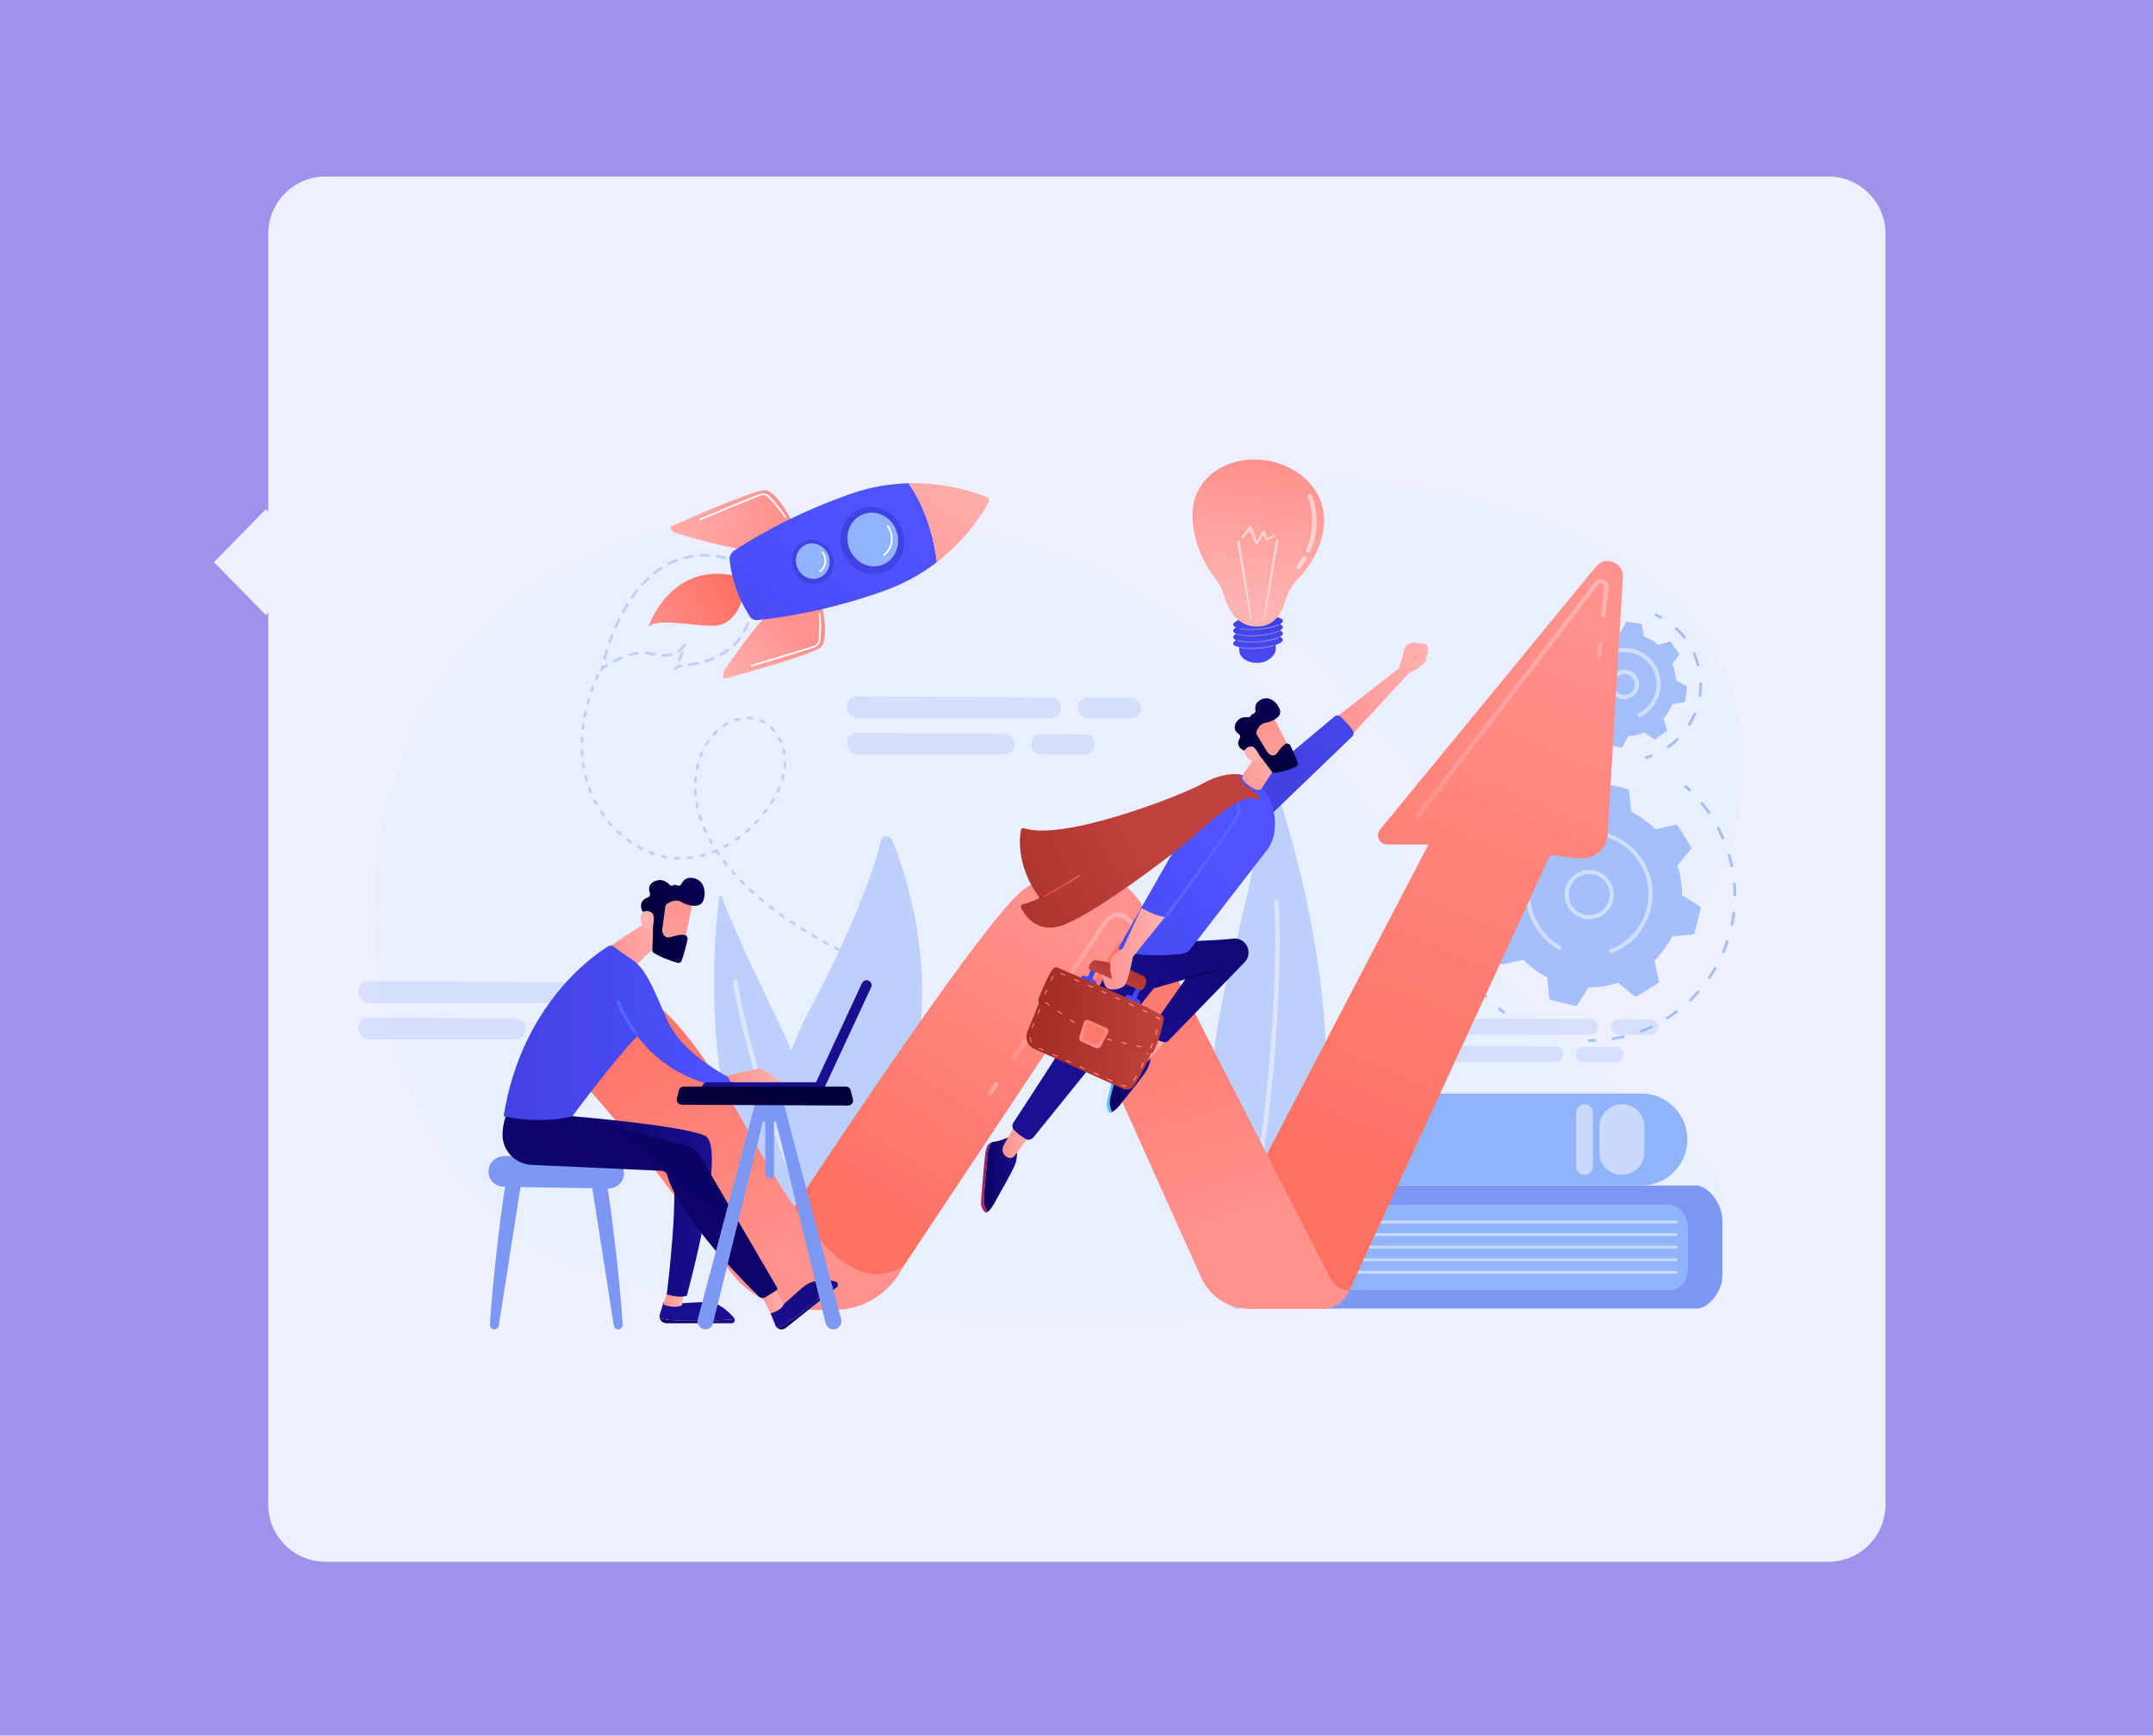 <svg version="1.2" xmlns="http://www.w3.org/2000/svg" viewBox="0 0 805 649" width="805" height="649">
	<title>acceleration-banner-svg</title>
	<defs>
		<linearGradient id="g1" x1="220.5" y1="323" x2="316.7" y2="98.9" gradientUnits="userSpaceOnUse">
			<stop offset="0" stop-color="#fe7062"/>
			<stop offset="1" stop-color="#ff928e"/>
		</linearGradient>
		<linearGradient id="g2" x1="539.6" y1="290" x2="582.2" y2="426.2" gradientUnits="userSpaceOnUse">
			<stop offset="0" stop-color="#fe7062"/>
			<stop offset="1" stop-color="#ff928e"/>
		</linearGradient>
		<linearGradient id="g3" x1="225.5" y1="392.5" x2="299.2" y2="275.6" gradientUnits="userSpaceOnUse">
			<stop offset="0" stop-color="#fe7062"/>
			<stop offset="1" stop-color="#ff928e"/>
		</linearGradient>
		<linearGradient id="g4" x1="299.8" y1="333.6" x2="356.7" y2="441.9" gradientUnits="userSpaceOnUse">
			<stop offset="0" stop-color="#fe7062"/>
			<stop offset="1" stop-color="#ff928e"/>
		</linearGradient>
		<linearGradient id="g5" x1="596.8" y1="239.9" x2="599.1" y2="239.9" gradientUnits="userSpaceOnUse">
			<stop offset="0" stop-color="#ff928e"/>
			<stop offset="1" stop-color="#feb3b1"/>
		</linearGradient>
		<linearGradient id="g6" x1="529.5" y1="216.5" x2="601.5" y2="216.5" gradientUnits="userSpaceOnUse">
			<stop offset="0" stop-color="#ff928e"/>
			<stop offset="1" stop-color="#feb3b1"/>
		</linearGradient>
		<linearGradient id="g7" x1="378.3" y1="341.3" x2="423.6" y2="341.3" gradientUnits="userSpaceOnUse">
			<stop offset="0" stop-color="#ff928e"/>
			<stop offset="1" stop-color="#feb3b1"/>
		</linearGradient>
		<linearGradient id="g8" x1="369.3" y1="404.7" x2="373.2" y2="404.7" gradientUnits="userSpaceOnUse">
			<stop offset="0" stop-color="#ff928e"/>
			<stop offset="1" stop-color="#feb3b1"/>
		</linearGradient>
		<linearGradient id="g9" x1="480.9" y1="233.6" x2="476.7" y2="261.2" gradientUnits="userSpaceOnUse">
			<stop offset="0" stop-color="#4042e2"/>
			<stop offset="1" stop-color="#4f52ff"/>
		</linearGradient>
		<linearGradient id="g10" x1="516.7" y1="179.8" x2="510.6" y2="230.9" gradientUnits="userSpaceOnUse">
			<stop offset="0" stop-color="#ff928e"/>
			<stop offset="1" stop-color="#feb3b1"/>
		</linearGradient>
		<linearGradient id="g11" x1="366.7" y1="427.1" x2="370.9" y2="427.1" gradientUnits="userSpaceOnUse">
			<stop offset="0" stop-color="#cb236d"/>
			<stop offset="1" stop-color="#4c246d"/>
		</linearGradient>
		<linearGradient id="g12" x1="367.8" y1="425.2" x2="380.2" y2="425.2" gradientUnits="userSpaceOnUse">
			<stop offset="0" stop-color="#09005d"/>
			<stop offset="1" stop-color="#1a0f91"/>
		</linearGradient>
		<linearGradient id="g13" x1="413.8" y1="390.5" x2="421.7" y2="390.5" gradientUnits="userSpaceOnUse">
			<stop offset="0" stop-color="#53d8ff"/>
			<stop offset="1" stop-color="#3840f7"/>
		</linearGradient>
		<linearGradient id="g14" x1="414.9" y1="389.6" x2="430.4" y2="389.6" gradientUnits="userSpaceOnUse">
			<stop offset="0" stop-color="#09005d"/>
			<stop offset="1" stop-color="#1a0f91"/>
		</linearGradient>
		<linearGradient id="g15" x1="374.8" y1="419.8" x2="386.1" y2="419.8" gradientUnits="userSpaceOnUse">
			<stop offset="0" stop-color="#ff928e"/>
			<stop offset="1" stop-color="#feb3b1"/>
		</linearGradient>
		<linearGradient id="g16" x1="425.1" y1="384.8" x2="436.4" y2="384.8" gradientUnits="userSpaceOnUse">
			<stop offset="0" stop-color="#ff928e"/>
			<stop offset="1" stop-color="#feb3b1"/>
		</linearGradient>
		<linearGradient id="g17" x1="530.2" y1="353.2" x2="453.3" y2="427.6" gradientUnits="userSpaceOnUse">
			<stop offset="0" stop-color="#09005d"/>
			<stop offset="1" stop-color="#1a0f91"/>
		</linearGradient>
		<linearGradient id="g18" x1="449.9" y1="365.9" x2="437.7" y2="376.4" gradientUnits="userSpaceOnUse">
			<stop offset="0" stop-color="#09005d"/>
			<stop offset="1" stop-color="#1a0f91"/>
		</linearGradient>
		<linearGradient id="g19" x1="437.1" y1="366.7" x2="430.5" y2="376.3" gradientUnits="userSpaceOnUse">
			<stop offset="0" stop-color="#09005d"/>
			<stop offset="1" stop-color="#1a0f91"/>
		</linearGradient>
		<linearGradient id="g20" x1="383.7" y1="371.8" x2="431.6" y2="371.8" gradientUnits="userSpaceOnUse">
			<stop offset="0" stop-color="#a22b25"/>
			<stop offset="1" stop-color="#c0423c"/>
		</linearGradient>
		<linearGradient id="g21" x1="384.9" y1="372" x2="429.9" y2="372" gradientUnits="userSpaceOnUse">
			<stop offset="0" stop-color="#fe7062"/>
			<stop offset="1" stop-color="#ff928e"/>
		</linearGradient>
		<linearGradient id="g22" x1="405.3" y1="370.1" x2="407.8" y2="363.8" gradientUnits="userSpaceOnUse">
			<stop offset="0" stop-color="#4042e2"/>
			<stop offset="1" stop-color="#4f52ff"/>
		</linearGradient>
		<linearGradient id="g23" x1="414.3" y1="362.9" x2="408" y2="380.6" gradientUnits="userSpaceOnUse">
			<stop offset="0" stop-color="#4042e2"/>
			<stop offset="1" stop-color="#4f52ff"/>
		</linearGradient>
		<linearGradient id="g24" x1="422.1" y1="376.7" x2="424.6" y2="370.4" gradientUnits="userSpaceOnUse">
			<stop offset="0" stop-color="#4042e2"/>
			<stop offset="1" stop-color="#4f52ff"/>
		</linearGradient>
		<linearGradient id="g25" x1="432.2" y1="369.3" x2="425.8" y2="387" gradientUnits="userSpaceOnUse">
			<stop offset="0" stop-color="#4042e2"/>
			<stop offset="1" stop-color="#4f52ff"/>
		</linearGradient>
		<linearGradient id="g26" x1="424.4" y1="356" x2="417.1" y2="367.9" gradientUnits="userSpaceOnUse">
			<stop offset="0" stop-color="#a22b25"/>
			<stop offset="1" stop-color="#c0423c"/>
		</linearGradient>
		<linearGradient id="g27" x1="388.2" y1="361.7" x2="435.2" y2="361.7" gradientUnits="userSpaceOnUse">
			<stop offset="0" stop-color="#a22b25"/>
			<stop offset="1" stop-color="#c0423c"/>
		</linearGradient>
		<linearGradient id="g28" x1="390.5" y1="363.8" x2="433.8" y2="363.8" gradientUnits="userSpaceOnUse">
			<stop offset="0" stop-color="#fe7062"/>
			<stop offset="1" stop-color="#ff928e"/>
		</linearGradient>
		<linearGradient id="g29" x1="421" y1="374.4" x2="409.8" y2="393" gradientUnits="userSpaceOnUse">
			<stop offset="0" stop-color="#fe7062"/>
			<stop offset="1" stop-color="#ff928e"/>
		</linearGradient>
		<linearGradient id="g30" x1="417.9" y1="381.5" x2="400.6" y2="413.1" gradientUnits="userSpaceOnUse">
			<stop offset="0" stop-color="#fe7062"/>
			<stop offset="1" stop-color="#ff928e"/>
		</linearGradient>
		<linearGradient id="g31" x1="499.7" y1="240.3" x2="534" y2="240.3" gradientUnits="userSpaceOnUse">
			<stop offset="0" stop-color="#ff928e"/>
			<stop offset="1" stop-color="#feb3b1"/>
		</linearGradient>
		<linearGradient id="g32" x1="463.1" y1="270.6" x2="530.5" y2="199.1" gradientUnits="userSpaceOnUse">
			<stop offset="0" stop-color="#4042e2"/>
			<stop offset="1" stop-color="#4f52ff"/>
		</linearGradient>
		<linearGradient id="g33" x1="344.4" y1="340.5" x2="422" y2="279.1" gradientUnits="userSpaceOnUse">
			<stop offset="0" stop-color="#4042e2"/>
			<stop offset="1" stop-color="#4f52ff"/>
		</linearGradient>
		<linearGradient id="g34" x1="411.8" y1="339.5" x2="435.6" y2="339.5" gradientUnits="userSpaceOnUse">
			<stop offset="0" stop-color="#ff928e"/>
			<stop offset="1" stop-color="#feb3b1"/>
		</linearGradient>
		<linearGradient id="g35" x1="333.8" y1="326.6" x2="417" y2="284.8" gradientUnits="userSpaceOnUse">
			<stop offset="0" stop-color="#a22b25"/>
			<stop offset="1" stop-color="#c0423c"/>
		</linearGradient>
		<linearGradient id="g36" x1="390" y1="327.1" x2="403.8" y2="327.1" gradientUnits="userSpaceOnUse">
			<stop offset="0" stop-color="#e1473d"/>
			<stop offset="1" stop-color="#e9605a"/>
		</linearGradient>
		<linearGradient id="g37" x1="448.9" y1="278.9" x2="471.9" y2="265.6" gradientUnits="userSpaceOnUse">
			<stop offset="0" stop-color="#ff928e"/>
			<stop offset="1" stop-color="#feb3b1"/>
		</linearGradient>
		<linearGradient id="g38" x1="488.8" y1="266.5" x2="494.9" y2="302.4" gradientUnits="userSpaceOnUse">
			<stop offset="0" stop-color="#ff928e"/>
			<stop offset="1" stop-color="#feb3b1"/>
		</linearGradient>
		<linearGradient id="g39" x1="458" y1="274.4" x2="472.7" y2="258.8" gradientUnits="userSpaceOnUse">
			<stop offset="0" stop-color="#020039"/>
			<stop offset="1" stop-color="#090056"/>
		</linearGradient>
		<linearGradient id="g40" x1="463.9" y1="309.5" x2="462.7" y2="281.7" gradientUnits="userSpaceOnUse">
			<stop offset="0" stop-color="#ff928e"/>
			<stop offset="1" stop-color="#feb3b1"/>
		</linearGradient>
		<linearGradient id="g41" x1="528.3" y1="245.1" x2="532.8" y2="245.1" gradientUnits="userSpaceOnUse">
			<stop offset="0" stop-color="#ff928e"/>
			<stop offset="1" stop-color="#feb3b1"/>
		</linearGradient>
		<linearGradient id="g42" x1="246.7" y1="492.8" x2="274.7" y2="492.8" gradientUnits="userSpaceOnUse">
			<stop offset="0" stop-color="#09005d"/>
			<stop offset="1" stop-color="#1a0f91"/>
		</linearGradient>
		<linearGradient id="g43" x1="271.3" y1="426.3" x2="261.6" y2="493.3" gradientUnits="userSpaceOnUse">
			<stop offset="0" stop-color="#09005d"/>
			<stop offset="1" stop-color="#1a0f91"/>
		</linearGradient>
		<linearGradient id="g44" x1="248.1" y1="482.1" x2="255.7" y2="482.1" gradientUnits="userSpaceOnUse">
			<stop offset="0" stop-color="#ff928e"/>
			<stop offset="1" stop-color="#feb3b1"/>
		</linearGradient>
		<linearGradient id="g45" x1="290.7" y1="479.4" x2="313.3" y2="479.4" gradientUnits="userSpaceOnUse">
			<stop offset="0" stop-color="#09005d"/>
			<stop offset="1" stop-color="#1a0f91"/>
		</linearGradient>
		<linearGradient id="g46" x1="314.4" y1="444.7" x2="306.4" y2="499.9" gradientUnits="userSpaceOnUse">
			<stop offset="0" stop-color="#09005d"/>
			<stop offset="1" stop-color="#1a0f91"/>
		</linearGradient>
		<linearGradient id="g47" x1="206.1" y1="417.4" x2="266.2" y2="417.4" gradientUnits="userSpaceOnUse">
			<stop offset="0" stop-color="#09005d"/>
			<stop offset="1" stop-color="#1a0f91"/>
		</linearGradient>
		<linearGradient id="g48" x1="284" y1="480.9" x2="293.1" y2="480.9" gradientUnits="userSpaceOnUse">
			<stop offset="0" stop-color="#ff928e"/>
			<stop offset="1" stop-color="#feb3b1"/>
		</linearGradient>
		<linearGradient id="g49" x1="314.6" y1="425.8" x2="147.2" y2="615.5" gradientUnits="userSpaceOnUse">
			<stop offset="0" stop-color="#09005d"/>
			<stop offset="1" stop-color="#1a0f91"/>
		</linearGradient>
		<linearGradient id="g50" x1="226.7" y1="342.5" x2="249.2" y2="342.5" gradientUnits="userSpaceOnUse">
			<stop offset="0" stop-color="#ff928e"/>
			<stop offset="1" stop-color="#feb3b1"/>
		</linearGradient>
		<linearGradient id="g51" x1="188.3" y1="353.6" x2="274.6" y2="353.6" gradientUnits="userSpaceOnUse">
			<stop offset="0" stop-color="#4042e2"/>
			<stop offset="1" stop-color="#4f52ff"/>
		</linearGradient>
		<linearGradient id="g52" x1="271.9" y1="399.6" x2="292.8" y2="399.6" gradientUnits="userSpaceOnUse">
			<stop offset="0" stop-color="#ff928e"/>
			<stop offset="1" stop-color="#feb3b1"/>
		</linearGradient>
		<linearGradient id="g53" x1="271.4" y1="345" x2="251.4" y2="381.3" gradientUnits="userSpaceOnUse">
			<stop offset="0" stop-color="#ff928e"/>
			<stop offset="1" stop-color="#feb3b1"/>
		</linearGradient>
		<linearGradient id="g54" x1="238.4" y1="330.2" x2="262.5" y2="326.7" gradientUnits="userSpaceOnUse">
			<stop offset="0" stop-color="#020039"/>
			<stop offset="1" stop-color="#090056"/>
		</linearGradient>
		<linearGradient id="g55" x1="218.8" y1="365.7" x2="237.4" y2="340" gradientUnits="userSpaceOnUse">
			<stop offset="0" stop-color="#ff928e"/>
			<stop offset="1" stop-color="#feb3b1"/>
		</linearGradient>
		<linearGradient id="g56" x1="316.6" y1="321.5" x2="297.1" y2="376" gradientUnits="userSpaceOnUse">
			<stop offset="0" stop-color="#09005d"/>
			<stop offset="1" stop-color="#1a0f91"/>
		</linearGradient>
		<linearGradient id="g57" x1="7422.8" y1="-1959" x2="7305.8" y2="-1920.4" gradientUnits="userSpaceOnUse">
			<stop offset="0" stop-color="#09005d"/>
			<stop offset="1" stop-color="#1a0f91"/>
		</linearGradient>
		<linearGradient id="g58" x1="287.4" y1="405.9" x2="279.2" y2="466.5" gradientUnits="userSpaceOnUse">
			<stop offset="0" stop-color="#020039"/>
			<stop offset="1" stop-color="#090056"/>
		</linearGradient>
		<linearGradient id="g59" x1="255.7" y1="272" x2="292.7" y2="254.6" gradientUnits="userSpaceOnUse">
			<stop offset="0" stop-color="#ff928e"/>
			<stop offset="1" stop-color="#fe7062"/>
		</linearGradient>
		<linearGradient id="g60" x1="308.1" y1="297" x2="333.2" y2="271.4" gradientUnits="userSpaceOnUse">
			<stop offset="0" stop-color="#feb3b1"/>
			<stop offset="1" stop-color="#ff928e"/>
		</linearGradient>
		<linearGradient id="g61" x1="232.3" y1="244.4" x2="280.1" y2="253.7" gradientUnits="userSpaceOnUse">
			<stop offset="0" stop-color="#feb3b1"/>
			<stop offset="1" stop-color="#ff928e"/>
		</linearGradient>
		<linearGradient id="g62" x1="290.3" y1="167.1" x2="187.6" y2="323.8" gradientUnits="userSpaceOnUse">
			<stop offset="0" stop-color="#4f52ff"/>
			<stop offset="1" stop-color="#4042e2"/>
		</linearGradient>
		<linearGradient id="g63" x1="356.2" y1="164.3" x2="314" y2="222.7" gradientUnits="userSpaceOnUse">
			<stop offset="0" stop-color="#feb3b1"/>
			<stop offset="1" stop-color="#ff928e"/>
		</linearGradient>
		<linearGradient id="g64" x1="404.9" y1="220.4" x2="345.6" y2="195.8" gradientUnits="userSpaceOnUse">
			<stop offset="0" stop-color="#4f52ff"/>
			<stop offset="1" stop-color="#4042e2"/>
		</linearGradient>
		<linearGradient id="g65" x1="398.3" y1="239.8" x2="339" y2="215.2" gradientUnits="userSpaceOnUse">
			<stop offset="0" stop-color="#4f52ff"/>
			<stop offset="1" stop-color="#4042e2"/>
		</linearGradient>
	</defs>
	<style>
		.s0 { fill: #9f92ec } 
		.s1 { fill: #eff0ff } 
		.s2 { fill: #e9effe } 
		.s3 { fill: #bdd0fb } 
		.s4 { fill: #91b3fa } 
		.s5 { opacity: .5;fill: #ffffff } 
		.s6 { fill: #dce5fe } 
		.s7 { fill: #7d97f4 } 
		.s8 { fill: url(#g1) } 
		.s9 { fill: url(#g2) } 
		.s10 { fill: url(#g3) } 
		.s11 { fill: url(#g4) } 
		.s12 { fill: url(#g5) } 
		.s13 { fill: url(#g6) } 
		.s14 { fill: url(#g7) } 
		.s15 { fill: url(#g8) } 
		.s16 { fill: url(#g9) } 
		.s17 { fill: url(#g10) } 
		.s18 { fill: url(#g11) } 
		.s19 { fill: url(#g12) } 
		.s20 { fill: url(#g13) } 
		.s21 { fill: url(#g14) } 
		.s22 { fill: url(#g15) } 
		.s23 { fill: url(#g16) } 
		.s24 { fill: url(#g17) } 
		.s25 { fill: url(#g18) } 
		.s26 { fill: url(#g19) } 
		.s27 { fill: url(#g20) } 
		.s28 { fill: url(#g21) } 
		.s29 { fill: url(#g22) } 
		.s30 { fill: url(#g23) } 
		.s31 { fill: url(#g24) } 
		.s32 { fill: url(#g25) } 
		.s33 { fill: url(#g26) } 
		.s34 { fill: url(#g27) } 
		.s35 { fill: url(#g28) } 
		.s36 { fill: url(#g29) } 
		.s37 { fill: url(#g30) } 
		.s38 { fill: url(#g31) } 
		.s39 { fill: url(#g32) } 
		.s40 { fill: url(#g33) } 
		.s41 { fill: #5566ff } 
		.s42 { fill: url(#g34) } 
		.s43 { fill: url(#g35) } 
		.s44 { fill: url(#g36) } 
		.s45 { fill: url(#g37) } 
		.s46 { fill: url(#g38) } 
		.s47 { fill: url(#g39) } 
		.s48 { fill: url(#g40) } 
		.s49 { fill: url(#g41) } 
		.s50 { fill: url(#g42) } 
		.s51 { fill: url(#g43) } 
		.s52 { fill: url(#g44) } 
		.s53 { fill: url(#g45) } 
		.s54 { fill: url(#g46) } 
		.s55 { fill: url(#g47) } 
		.s56 { fill: url(#g48) } 
		.s57 { fill: url(#g49) } 
		.s58 { fill: url(#g50) } 
		.s59 { fill: url(#g51) } 
		.s60 { fill: url(#g52) } 
		.s61 { fill: url(#g53) } 
		.s62 { fill: url(#g54) } 
		.s63 { fill: url(#g55) } 
		.s64 { fill: url(#g56) } 
		.s65 { fill: url(#g57) } 
		.s66 { fill: url(#g58) } 
		.s67 { fill: url(#g59) } 
		.s68 { fill: url(#g60) } 
		.s69 { fill: #ffffff } 
		.s70 { fill: url(#g61) } 
		.s71 { fill: url(#g62) } 
		.s72 { fill: url(#g63) } 
		.s73 { fill: url(#g64) } 
		.s74 { fill: url(#g65) } 
	</style>
	<path id="Layer" class="s0" d="m0 0h805v649h-805z"/>
	<g id="Layer">
		<path id="Layer" class="s1" d="m100.3 87.4c0-11.8 9.6-21.4 21.4-21.4h561.9c11.8 0 21.4 9.6 21.4 21.4v475.2c0 11.8-9.6 21.4-21.4 21.4h-561.9c-11.8 0-21.4-9.6-21.4-21.4z"/>
		<g id="Illustration">
			<path id="&lt;Path&gt;" class="s2" d="m457.3 192.1c-5.9 11.1 11.1 30 45 67.4 39.8 44.1 90 99.7 122.1 86.6 23.6-9.7 34.2-55.3 23.3-88.3-26-78.8-176.2-92.5-190.4-65.7z"/>
			<path id="&lt;Path&gt;" class="s2" d="m642.6 444.5c-2.4 34.5-158 52.5-278.3 48.3-100.1-3.5-150.8-6.1-186.3-45.4-44.9-49.7-51.8-137.3-11.5-195.3 54.6-78.7 171.8-66.8 234.4-43.1 7 2.6 12.7 5.2 18.1 8.4 97.3 58.3 97.6 119.6 198.1 200.2 17.6 14 26.1 18.7 25.5 26.9z"/>
			<g id="&lt;Group&gt;">
				<path id="&lt;Compound Path&gt;" class="s3" d="m331.1 363.7q-0.2 0.1-0.4 0l-1.1-0.5c-0.2-0.1-0.3-0.4-0.2-0.6 0.1-0.3 0.4-0.4 0.6-0.3l1.1 0.5c0.3 0.1 0.4 0.4 0.3 0.6q-0.1 0.3-0.3 0.3zm-4.2-1.8q-0.2 0-0.4 0-0.6-0.3-1.3-0.6c-0.3-0.2-0.4-0.4-0.3-0.7 0.2-0.2 0.4-0.3 0.7-0.2q0.6 0.3 1.3 0.6c0.3 0.1 0.4 0.4 0.3 0.6q-0.1 0.2-0.3 0.3zm-4.4-2q-0.2 0-0.4-0.1-0.7-0.3-1.3-0.6c-0.3-0.1-0.4-0.4-0.2-0.6 0.1-0.3 0.4-0.4 0.6-0.3q0.7 0.4 1.3 0.7c0.3 0.1 0.4 0.4 0.2 0.6q-0.1 0.2-0.2 0.3zm-4.4-2.1q-0.2 0-0.4-0.1-0.6-0.3-1.3-0.6c-0.2-0.1-0.3-0.4-0.2-0.7 0.1-0.2 0.4-0.3 0.7-0.2q0.6 0.4 1.3 0.7c0.2 0.1 0.3 0.4 0.2 0.6q-0.1 0.2-0.3 0.3zm-4.3-2.2q-0.2 0.1-0.4 0-0.6-0.4-1.3-0.7c-0.2-0.1-0.3-0.4-0.2-0.7 0.1-0.2 0.4-0.3 0.7-0.2q0.6 0.4 1.2 0.7c0.3 0.1 0.4 0.4 0.3 0.7q-0.1 0.1-0.3 0.2zm-4.3-2.3q-0.2 0.1-0.4 0-0.6-0.4-1.3-0.7c-0.2-0.1-0.3-0.4-0.1-0.7 0.1-0.2 0.4-0.3 0.6-0.2q0.6 0.4 1.3 0.7c0.2 0.2 0.3 0.5 0.2 0.7q-0.1 0.2-0.3 0.2zm-4.2-2.3q-0.2 0-0.4-0.1-0.6-0.4-1.3-0.7c-0.2-0.2-0.3-0.5-0.1-0.7 0.1-0.2 0.4-0.3 0.6-0.2q0.7 0.4 1.3 0.8c0.2 0.1 0.3 0.4 0.2 0.6q-0.1 0.2-0.3 0.3zm-4.2-2.5q-0.2 0-0.4-0.1-0.6-0.3-1.2-0.7c-0.2-0.2-0.3-0.5-0.2-0.7 0.2-0.2 0.5-0.3 0.7-0.2q0.6 0.4 1.2 0.8c0.3 0.1 0.3 0.4 0.2 0.7q-0.1 0.1-0.3 0.2zm-4.1-2.6q-0.2 0.1-0.4-0.1-0.6-0.4-1.2-0.8c-0.2-0.1-0.3-0.4-0.1-0.6 0.1-0.3 0.4-0.3 0.7-0.2q0.6 0.4 1.2 0.8c0.2 0.2 0.3 0.5 0.1 0.7q-0.1 0.1-0.3 0.2zm-3.9-2.7q-0.3 0-0.5-0.1-0.6-0.4-1.2-0.8c-0.2-0.2-0.2-0.5-0.1-0.7 0.2-0.2 0.5-0.3 0.7-0.1q0.6 0.4 1.2 0.8c0.2 0.2 0.3 0.5 0.1 0.7q-0.1 0.1-0.2 0.2zm-3.9-2.9q-0.3 0.1-0.5 0-0.6-0.5-1.1-0.9c-0.3-0.2-0.3-0.5-0.1-0.7 0.1-0.2 0.4-0.3 0.7-0.1q0.5 0.4 1.1 0.9c0.2 0.1 0.3 0.4 0.1 0.7q-0.1 0.1-0.2 0.1zm-3.8-3q-0.3 0.1-0.5-0.1-0.6-0.4-1.1-0.9c-0.2-0.2-0.2-0.5-0.1-0.7 0.2-0.2 0.5-0.2 0.7 0q0.6 0.4 1.1 0.9c0.2 0.2 0.3 0.5 0.1 0.7q-0.1 0.1-0.2 0.1zm-3.7-3.1c-0.2 0-0.3 0-0.5-0.1q-0.5-0.5-1.1-1c-0.1-0.2-0.2-0.5 0-0.7 0.2-0.2 0.5-0.2 0.7 0q0.5 0.5 1.1 0.9c0.2 0.2 0.2 0.5 0 0.7q-0.1 0.1-0.2 0.2zm-3.5-3.4c-0.2 0.1-0.4 0.1-0.5-0.1q-0.5-0.5-1-1c-0.2-0.2-0.2-0.5 0-0.7 0.2-0.2 0.5-0.2 0.7 0q0.5 0.5 1 1c0.2 0.2 0.2 0.5 0 0.7q-0.1 0.1-0.2 0.1zm-3.4-3.5c-0.1 0.1-0.3 0.1-0.5-0.1q-0.4-0.5-0.9-1.1c-0.2-0.2-0.2-0.5 0-0.7 0.2-0.1 0.5-0.1 0.7 0.1q0.5 0.5 1 1.1c0.1 0.2 0.1 0.5-0.1 0.6q-0.1 0.1-0.2 0.1zm-3.1-3.6c-0.2 0-0.4 0-0.5-0.2q-0.5-0.6-0.9-1.2c-0.2-0.2-0.1-0.5 0.1-0.6 0.2-0.2 0.5-0.2 0.7 0.1q0.4 0.5 0.8 1.1c0.2 0.2 0.2 0.5 0 0.7q-0.1 0-0.2 0.1zm-2.9-3.9c-0.2 0-0.4 0-0.5-0.2q-0.3-0.5-0.6-0.9-0.5 0.2-0.9 0.3c-0.2 0.1-0.5 0-0.6-0.2-0.1-0.3 0-0.6 0.3-0.7q0.6-0.2 1.3-0.5c0.2-0.1 0.5 0 0.6 0.2q0.1 0.2 0.1 0.3 0.3 0.5 0.6 0.9c0.1 0.3 0.1 0.6-0.2 0.7q0 0.1-0.1 0.1zm-5.2 0.3q-0.7 0.2-1.5 0.4c-0.2 0.1-0.5-0.1-0.5-0.4-0.1-0.2 0.1-0.5 0.3-0.5q0.7-0.2 1.4-0.4c0.3-0.1 0.5 0.1 0.6 0.3 0.1 0.3-0.1 0.5-0.3 0.6zm-4.8 1q-0.8 0.1-1.5 0.2c-0.3 0-0.5-0.2-0.5-0.4 0-0.3 0.1-0.5 0.4-0.6q0.7 0 1.4-0.1c0.3-0.1 0.5 0.1 0.6 0.4 0 0.2-0.1 0.4-0.4 0.5zm12.4-4.1c-0.2 0.1-0.5 0-0.6-0.2-0.1-0.3 0-0.5 0.2-0.7q0.6-0.3 1.2-0.7c0.3-0.1 0.6 0 0.7 0.2 0.1 0.2 0.1 0.5-0.2 0.7q-0.6 0.3-1.2 0.7-0.1 0-0.1 0zm-17.2 4.4q-0.1 0-0.1 0h-0.4q-0.5 0-1.1 0c-0.3-0.1-0.5-0.3-0.5-0.5 0.1-0.3 0.3-0.5 0.6-0.5q0.5 0 1.1 0.1h0.3c0.3 0 0.5 0.2 0.5 0.5 0 0.2-0.2 0.3-0.4 0.4zm21.3-6.9c-0.2 0-0.4 0-0.6-0.2-0.1-0.2 0-0.5 0.2-0.7q0.6-0.4 1.1-0.8c0.3-0.2 0.6-0.1 0.7 0.1 0.2 0.2 0.1 0.5-0.1 0.7q-0.6 0.4-1.2 0.8 0 0.1-0.1 0.1zm-9.1 1.2c-0.2 0.1-0.4 0-0.5-0.2q-0.4-0.7-0.8-1.3c-0.1-0.2 0-0.5 0.2-0.7 0.3-0.1 0.6 0 0.7 0.2q0.3 0.7 0.7 1.3c0.1 0.2 0.1 0.5-0.2 0.7q0 0-0.1 0zm12.9-4.2c-0.2 0.1-0.4 0-0.5-0.1-0.2-0.2-0.1-0.5 0.1-0.7q0.5-0.5 1-0.9c0.2-0.2 0.5-0.2 0.7 0 0.2 0.2 0.2 0.5 0 0.7q-0.6 0.5-1.1 0.9-0.1 0.1-0.2 0.1zm-29.9 9.4q-0.1 0.1-0.2 0.1-0.7-0.2-1.5-0.3c-0.2-0.1-0.4-0.4-0.3-0.6 0-0.3 0.3-0.4 0.6-0.4q0.7 0.2 1.4 0.3c0.2 0 0.4 0.3 0.3 0.6 0 0.1-0.1 0.3-0.3 0.3zm33.4-12.7c-0.1 0.1-0.3 0-0.5-0.1-0.1-0.2-0.2-0.5 0-0.7q0.5-0.5 1-1c0.2-0.2 0.5-0.3 0.7-0.1 0.2 0.2 0.2 0.5 0 0.7q-0.5 0.5-1 1.1-0.1 0.1-0.2 0.1zm-38.1 11.5q-0.1 0.1-0.3 0-0.7-0.2-1.3-0.5c-0.3-0.1-0.4-0.4-0.3-0.6 0.1-0.3 0.4-0.4 0.6-0.3q0.7 0.3 1.4 0.5c0.2 0.1 0.3 0.4 0.3 0.6q-0.1 0.3-0.4 0.3zm19.5-8.3c-0.2 0.1-0.5 0-0.6-0.2q-0.3-0.7-0.6-1.4c-0.1-0.2 0-0.5 0.3-0.6 0.2-0.1 0.5 0 0.6 0.2q0.3 0.7 0.6 1.3c0.1 0.3 0 0.6-0.3 0.7zm21.8-6.9q-0.2 0.1-0.5 0c-0.2-0.2-0.2-0.5 0-0.7q0.4-0.6 0.8-1.2c0.2-0.2 0.5-0.2 0.7-0.1 0.2 0.2 0.3 0.5 0.1 0.7q-0.4 0.6-0.9 1.2-0.1 0.1-0.2 0.1zm-45.7 13.3q-0.2 0.1-0.4 0-0.6-0.3-1.3-0.7c-0.2-0.1-0.3-0.4-0.2-0.6 0.2-0.3 0.5-0.4 0.7-0.2q0.6 0.3 1.3 0.6c0.2 0.2 0.3 0.5 0.2 0.7q-0.1 0.2-0.3 0.2zm48.5-17.2q-0.2 0.1-0.4-0.1c-0.2-0.1-0.3-0.4-0.2-0.6q0.4-0.6 0.8-1.2c0.1-0.3 0.4-0.4 0.6-0.2 0.3 0.1 0.4 0.4 0.2 0.6q-0.4 0.7-0.8 1.3-0.1 0.1-0.2 0.2zm-52.7 14.8q-0.2 0-0.4-0.1-0.6-0.4-1.2-0.9c-0.2-0.1-0.2-0.4-0.1-0.6 0.2-0.3 0.5-0.3 0.7-0.1q0.6 0.4 1.2 0.8c0.2 0.2 0.2 0.5 0.1 0.7q-0.1 0.1-0.3 0.2zm26.3-8.5q-0.4 0.1-0.6-0.3-0.2-0.5-0.3-0.9-0.1-0.3-0.2-0.5c0-0.2 0.1-0.5 0.4-0.6 0.2-0.1 0.5 0.1 0.6 0.3q0 0.3 0.1 0.5 0.1 0.4 0.3 0.9 0.2 0.5-0.3 0.6zm28.7-10.5q-0.1 0-0.3 0c-0.3-0.2-0.4-0.5-0.2-0.7q0.3-0.6 0.5-1.3c0.1-0.2 0.4-0.4 0.7-0.3 0.2 0.1 0.3 0.4 0.2 0.7q-0.3 0.7-0.6 1.3-0.1 0.2-0.3 0.3zm-58.8 16c-0.1 0-0.3 0-0.4-0.1q-0.6-0.5-1.1-1c-0.2-0.2-0.2-0.5 0-0.7 0.2-0.2 0.5-0.2 0.7 0q0.5 0.5 1 0.9c0.2 0.2 0.2 0.5 0.1 0.7q-0.1 0.1-0.3 0.2zm28.8-10.1c-0.3 0-0.6-0.1-0.6-0.4q-0.2-0.7-0.3-1.4c0-0.3 0.1-0.6 0.4-0.6 0.3 0 0.5 0.1 0.6 0.4q0.1 0.7 0.2 1.4c0.1 0.2-0.1 0.5-0.3 0.6zm31.8-10.4q-0.2 0-0.3 0c-0.3-0.1-0.4-0.4-0.3-0.6q0.2-0.7 0.3-1.4c0.1-0.3 0.4-0.4 0.6-0.4 0.3 0.1 0.4 0.4 0.4 0.6q-0.2 0.7-0.4 1.4-0.1 0.3-0.3 0.4zm-64 17c-0.2 0.1-0.4 0.1-0.5-0.1q-0.5-0.5-0.9-1.1c-0.2-0.2-0.2-0.5 0-0.7 0.2-0.2 0.5-0.1 0.7 0.1q0.5 0.5 0.9 1.1c0.2 0.2 0.2 0.5 0 0.6q-0.1 0.1-0.2 0.1zm64.9-21.8q-0.1 0.1-0.2 0c-0.2 0-0.4-0.2-0.4-0.5q0-0.7 0.1-1.4c0-0.3 0.2-0.5 0.5-0.5 0.2 0 0.4 0.3 0.4 0.5q0 0.8-0.1 1.5c0 0.2-0.1 0.4-0.3 0.4zm-33.4 10.4q0 0-0.1 0c-0.3 0-0.5-0.2-0.5-0.4q-0.1-0.8-0.1-1.5c0-0.3 0.2-0.5 0.5-0.5 0.2 0 0.5 0.2 0.5 0.4q0 0.8 0.1 1.5c0 0.2-0.2 0.4-0.4 0.5zm-34.5 7.7c-0.2 0-0.4 0-0.5-0.2q-0.5-0.6-0.9-1.2c-0.1-0.3 0-0.6 0.2-0.7 0.2-0.2 0.5-0.1 0.7 0.1q0.3 0.6 0.8 1.2c0.1 0.2 0.1 0.5-0.2 0.7q0 0-0.1 0.1zm67.8-22.9q-0.1 0-0.1 0c-0.3 0.1-0.5-0.1-0.5-0.4q-0.2-0.7-0.3-1.4c-0.1-0.2 0.1-0.5 0.3-0.5 0.3-0.1 0.6 0 0.6 0.3q0.2 0.7 0.3 1.5c0.1 0.2-0.1 0.4-0.3 0.5zm-33.3 10.3q-0.1 0.1-0.2 0.1c-0.3-0.1-0.5-0.3-0.5-0.5q0.1-0.8 0.2-1.5c0-0.3 0.2-0.5 0.5-0.4 0.2 0 0.4 0.2 0.4 0.5q-0.1 0.7-0.1 1.4c0 0.2-0.1 0.4-0.3 0.4zm-37.1 8.5c-0.2 0-0.4-0.1-0.5-0.3q-0.4-0.6-0.7-1.3c-0.1-0.2 0-0.5 0.2-0.6 0.2-0.1 0.5 0 0.6 0.2q0.4 0.6 0.7 1.3c0.2 0.2 0.1 0.5-0.2 0.6q0 0-0.1 0.1zm37.7-13.2q-0.1 0-0.3 0c-0.2-0.1-0.4-0.3-0.3-0.6q0.1-0.7 0.3-1.4c0.1-0.3 0.3-0.5 0.6-0.4 0.2 0.1 0.4 0.3 0.3 0.6q-0.1 0.7-0.3 1.4c0 0.2-0.2 0.3-0.3 0.4zm31.3-10.2c-0.2 0.1-0.5 0-0.6-0.3q-0.3-0.6-0.6-1.2c-0.2-0.3-0.1-0.6 0.2-0.7 0.2-0.1 0.5 0 0.6 0.2q0.4 0.6 0.7 1.3c0.1 0.3 0 0.6-0.3 0.7zm-71.1 19c-0.2 0.1-0.4 0-0.5-0.3q-0.3-0.7-0.6-1.3c-0.1-0.3 0.1-0.6 0.3-0.7 0.2-0.1 0.5 0.1 0.6 0.3q0.3 0.7 0.6 1.4c0.1 0.2-0.1 0.5-0.3 0.6q0 0-0.1 0zm41.1-13.5q-0.1 0.1-0.3 0c-0.2-0.1-0.4-0.4-0.3-0.6q0.3-0.7 0.6-1.4c0.1-0.2 0.4-0.3 0.6-0.2 0.3 0.1 0.4 0.4 0.3 0.6q-0.3 0.7-0.6 1.3-0.1 0.2-0.3 0.3zm27.4-9.6c-0.2 0.1-0.4 0-0.5-0.1q-0.5-0.6-1-1.1c-0.2-0.1-0.2-0.4 0-0.6 0.2-0.2 0.5-0.2 0.7-0.1q0.5 0.6 1 1.1c0.2 0.2 0.2 0.5 0 0.7q-0.1 0.1-0.2 0.1zm-25.3 5.3q-0.2 0-0.4-0.1c-0.2-0.1-0.3-0.4-0.1-0.6q0.4-0.7 0.8-1.3c0.1-0.2 0.4-0.3 0.6-0.1 0.3 0.1 0.3 0.4 0.2 0.6q-0.4 0.6-0.8 1.2-0.1 0.2-0.3 0.3zm-44.7 13.2c-0.3 0.1-0.6 0-0.6-0.3q-0.2-0.7-0.4-1.4c-0.1-0.3 0.1-0.5 0.3-0.6 0.3-0.1 0.6 0.1 0.6 0.4q0.2 0.7 0.4 1.3c0.1 0.3-0.1 0.6-0.3 0.6zm66.3-21.6q-0.2 0.1-0.4 0-0.6-0.4-1.2-0.6c-0.3-0.2-0.4-0.4-0.3-0.7 0.1-0.2 0.4-0.3 0.7-0.2q0.7 0.3 1.3 0.6c0.3 0.2 0.3 0.5 0.2 0.7q-0.1 0.2-0.3 0.2zm-18.7 4.5c-0.1 0-0.3 0-0.5-0.1-0.2-0.2-0.2-0.5 0-0.7q0.5-0.6 1.1-1.1c0.1-0.1 0.5-0.1 0.6 0.1 0.2 0.2 0.2 0.5 0 0.6q-0.5 0.5-1 1.1-0.1 0-0.2 0.1zm14.2-6q-0.1 0-0.2 0-0.7-0.1-1.4-0.1c-0.3 0-0.5-0.2-0.5-0.5 0-0.3 0.2-0.5 0.5-0.5q0.7 0 1.5 0.1c0.3 0.1 0.4 0.3 0.4 0.6 0 0.2-0.2 0.3-0.3 0.4zm-10.5 2.8c-0.2 0.1-0.5 0-0.6-0.2-0.1-0.2-0.1-0.5 0.2-0.6q0.6-0.4 1.2-0.8c0.2-0.2 0.5-0.1 0.7 0.2 0.1 0.2 0 0.5-0.2 0.6q-0.6 0.4-1.2 0.8-0.1 0-0.1 0zm5.7-2.5q0 0-0.1 0-0.6 0.1-1.3 0.4-0.4 0-0.6-0.3c-0.1-0.3 0-0.6 0.3-0.7q0.7-0.2 1.4-0.4c0.3 0 0.5 0.1 0.6 0.4 0.1 0.2-0.1 0.5-0.3 0.6zm-58.1 18.1c-0.3 0.1-0.6-0.1-0.6-0.4q-0.1-0.7-0.2-1.4c-0.1-0.3 0.1-0.5 0.4-0.6 0.3 0 0.5 0.2 0.5 0.5q0.1 0.7 0.3 1.4c0 0.2-0.2 0.4-0.4 0.5zm-0.5-4.8q-0.1 0-0.2 0c-0.2 0.1-0.4-0.1-0.5-0.4q0-0.7 0-1.5c-0.1-0.2 0.2-0.5 0.4-0.5 0.3 0 0.5 0.2 0.5 0.5q0 0.7 0.1 1.4c0 0.2-0.1 0.5-0.3 0.5zm-0.1-4.8q-0.1 0-0.2 0c-0.3 0-0.5-0.2-0.5-0.5q0-0.7 0.1-1.5c0-0.2 0.2-0.4 0.5-0.4 0.3 0 0.5 0.2 0.4 0.5q0 0.7 0 1.4c0 0.2-0.2 0.4-0.3 0.5zm0.3-4.8q-0.1 0-0.2 0c-0.3-0.1-0.5-0.3-0.4-0.6q0-0.7 0.1-1.4c0.1-0.3 0.3-0.5 0.6-0.4 0.2 0 0.4 0.3 0.4 0.5q-0.1 0.7-0.2 1.4c0 0.2-0.1 0.4-0.3 0.5zm0.7-4.8q-0.1 0-0.2 0c-0.3-0.1-0.5-0.3-0.4-0.6q0.1-0.7 0.3-1.4c0-0.3 0.3-0.4 0.6-0.4 0.2 0.1 0.4 0.3 0.3 0.6q-0.1 0.7-0.3 1.4c0 0.2-0.1 0.3-0.3 0.4zm1.1-4.7q-0.1 0-0.3 0c-0.2-0.1-0.4-0.4-0.3-0.6q0.2-0.7 0.4-1.4c0.1-0.3 0.3-0.4 0.6-0.4 0.2 0.1 0.4 0.4 0.3 0.6q-0.2 0.7-0.4 1.4-0.1 0.3-0.3 0.4zm1.4-4.7q-0.1 0.1-0.3 0c-0.2-0.1-0.4-0.3-0.3-0.6q0.3-0.7 0.5-1.4c0.1-0.2 0.4-0.3 0.6-0.2 0.3 0 0.4 0.3 0.3 0.6q-0.2 0.7-0.5 1.3-0.1 0.3-0.3 0.3zm1.8-4.5q-0.2 0.1-0.4 0c-0.2-0.1-0.3-0.4-0.2-0.6q0.2-0.7 0.5-1.4c0.1-0.2 0.4-0.3 0.7-0.2 0.2 0.1 0.3 0.4 0.2 0.6q-0.3 0.7-0.5 1.3-0.1 0.3-0.3 0.3z"/>
			</g>
			<g id="&lt;Group&gt;">
				<path id="&lt;Path&gt;" class="s3" d="m302.9 469.3c-1.7 1.7-4.6 1.2-5.6-1.1-5.2-12.3-16.8-48.5 4.8-89.4 18.3-34.5 25-55 27.3-64.5 0.5-2 3.3-2.2 4.1-0.3 8.7 21.1 31.3 92.8-30.6 155.3z"/>
			</g>
			<g id="&lt;Group&gt;">
				<g id="&lt;Group&gt;" style="opacity: .5">
					<path id="&lt;Path&gt;" class="s3" d="m594.7 381.1l-54.3-0.3c-2.2 0-3.6 2.4-2.5 4.3l0.3 0.4c0.5 0.9 1.4 1.4 2.4 1.4h54.1c1.6 0 2.8-1.3 2.8-2.8v-0.2c0-1.5-1.2-2.8-2.8-2.8z"/>
					<path id="&lt;Path&gt;" class="s3" d="m602.3 384v0.1c0 1.5 1.3 2.8 2.8 2.8h12.1c1.3 0 2.4-0.8 2.8-2.1 0.4-1.8-0.9-3.6-2.8-3.6l-12-0.1c-1.6 0-2.9 1.3-2.9 2.9z"/>
				</g>
				<g id="&lt;Group&gt;" style="opacity: .5">
					<path id="&lt;Path&gt;" class="s3" d="m581.6 391.3l-41.2-0.3c-2.2 0-3.6 2.4-2.5 4.3l0.3 0.5c0.5 0.8 1.4 1.4 2.4 1.4h41c1.6 0 2.9-1.3 2.9-2.9v-0.1c0-1.6-1.3-2.9-2.9-2.9z"/>
					<path id="&lt;Path&gt;" class="s3" d="m589.2 394.2v0.1c0 1.6 1.3 2.9 2.9 2.9h12c1.3 0 2.5-0.9 2.8-2.2 0.5-1.8-0.9-3.5-2.7-3.5l-12.1-0.1c-1.6 0-2.9 1.2-2.9 2.8z"/>
				</g>
			</g>
			<g id="&lt;Group&gt;" style="opacity: .8">
				<g id="&lt;Group&gt;">
					<g id="&lt;Group&gt;">
						<path id="&lt;Path&gt;" class="s4" d="m562.2 379q-0.2 0-0.3-0.1-0.8-0.6-1.6-1.3c-0.3-0.2-0.3-0.5-0.1-0.7 0.2-0.2 0.5-0.3 0.7-0.1q0.8 0.7 1.6 1.3c0.2 0.1 0.3 0.5 0.1 0.7-0.1 0.1-0.3 0.2-0.4 0.2z"/>
						<path id="&lt;Compound Path&gt;" class="s4" d="m555.5 373.1q-0.2 0-0.4-0.2-1.5-1.5-2.8-3.1c-0.2-0.3-0.2-0.6 0-0.8 0.3-0.2 0.6-0.1 0.8 0.1q1.3 1.6 2.8 3.1c0.2 0.2 0.1 0.6-0.1 0.8q-0.1 0.1-0.3 0.1zm-6.9-8.7q-0.3-0.1-0.4-0.3-1.2-1.8-2.2-3.7c-0.1-0.2 0-0.5 0.2-0.7 0.3-0.1 0.6 0 0.7 0.2q1 1.9 2.2 3.7c0.1 0.2 0 0.5-0.2 0.7q-0.2 0.1-0.3 0.1zm-5-10c-0.2 0-0.3-0.1-0.4-0.3q-0.8-2-1.4-4.1c0-0.3 0.1-0.6 0.4-0.6q0.5-0.2 0.6 0.3 0.6 2 1.3 4c0.1 0.3 0 0.6-0.3 0.7q-0.1 0-0.2 0zm-2.8-10.8c-0.2 0-0.4-0.1-0.5-0.4q-0.3-2.1-0.4-4.2c-0.1-0.3 0.1-0.6 0.4-0.6 0.3 0 0.6 0.2 0.6 0.5q0.1 2.1 0.4 4.2c0.1 0.2-0.1 0.5-0.4 0.5q0 0-0.1 0zm-0.5-11.1c-0.3 0-0.5-0.2-0.5-0.5v-0.5q0.1-1.9 0.4-3.8c0-0.2 0.3-0.4 0.5-0.4 0.3 0 0.5 0.3 0.5 0.6q-0.3 1.8-0.4 3.7v0.5c0 0.2-0.3 0.5-0.5 0.4zm1.7-10.9q-0.1 0-0.1-0.1c-0.3 0-0.5-0.3-0.4-0.6q0.6-2.1 1.3-4.1 0.2-0.5 0.6-0.3c0.3 0.1 0.4 0.4 0.3 0.7q-0.7 1.9-1.2 4c-0.1 0.2-0.3 0.4-0.5 0.4zm3.9-10.5q-0.1 0-0.2 0c-0.3-0.1-0.4-0.4-0.2-0.7q0.9-1.9 2-3.7c0.2-0.3 0.5-0.4 0.7-0.2 0.3 0.1 0.3 0.4 0.2 0.7q-1.1 1.8-2 3.7c-0.1 0.2-0.3 0.3-0.5 0.2zm5.9-9.3q-0.1 0-0.2-0.1c-0.3-0.2-0.3-0.5-0.1-0.8q1.3-1.6 2.8-3.2c0.2-0.2 0.5-0.2 0.7 0 0.2 0.1 0.2 0.5 0 0.7q-1.4 1.5-2.7 3.2-0.2 0.2-0.5 0.2zm7.8-8q-0.2 0-0.4-0.2c-0.1-0.2-0.1-0.5 0.1-0.7q1.6-1.4 3.4-2.6c0.2-0.2 0.5-0.1 0.7 0.1 0.2 0.2 0.1 0.6-0.1 0.7q-1.7 1.2-3.3 2.6-0.2 0.1-0.4 0.1zm9.2-6.2c-0.2 0-0.3-0.1-0.4-0.3-0.1-0.2 0-0.6 0.2-0.7q1.9-1 3.9-1.9c0.2-0.1 0.5 0 0.6 0.3 0.1 0.3 0 0.6-0.2 0.7q-2 0.8-3.8 1.8-0.1 0.1-0.3 0.1zm10.3-4.2c-0.2-0.1-0.4-0.2-0.5-0.4 0-0.3 0.1-0.6 0.4-0.7q2-0.6 4.1-1c0.3-0.1 0.6 0.1 0.6 0.4 0.1 0.3-0.1 0.5-0.4 0.6q-2 0.4-4 1-0.1 0.1-0.2 0.1z"/>
						<path id="&lt;Path&gt;" class="s4" d="m590.1 281.3c-0.3 0-0.5-0.2-0.5-0.4 0-0.3 0.2-0.6 0.4-0.6q1.1-0.1 2.1-0.1c0.3 0 0.5 0.2 0.6 0.5 0 0.3-0.3 0.5-0.5 0.5q-1.1 0-2.1 0.1z"/>
					</g>
					<g id="&lt;Group&gt;">
						<path id="&lt;Path&gt;" class="s4" d="m631.7 296q-0.2 0-0.3-0.1-0.8-0.7-1.5-1.4c-0.2-0.2-0.2-0.5-0.1-0.7 0.2-0.2 0.6-0.2 0.8-0.1q0.7 0.7 1.5 1.4c0.2 0.2 0.2 0.6 0 0.8q-0.2 0.1-0.4 0.1z"/>
						<path id="&lt;Compound Path&gt;" class="s4" d="m603 388.9c-0.2 0-0.4-0.2-0.5-0.4 0-0.3 0.2-0.6 0.5-0.6q2-0.3 4-0.8c0.3-0.1 0.6 0.1 0.6 0.4 0.1 0.2-0.1 0.5-0.3 0.6q-2.1 0.5-4.2 0.8 0 0-0.1 0zm10.6-2.8c-0.2 0-0.4-0.1-0.5-0.3-0.1-0.3 0.1-0.6 0.3-0.7q2-0.7 3.8-1.6c0.3-0.1 0.6 0 0.7 0.2 0.1 0.3 0 0.6-0.2 0.7q-1.9 0.9-3.9 1.7-0.1 0-0.2 0zm9.8-4.9q-0.3 0-0.4-0.2c-0.2-0.3-0.1-0.6 0.1-0.8q0.4-0.2 0.8-0.4 1.3-0.9 2.6-1.9c0.3-0.2 0.6-0.1 0.8 0.1 0.1 0.2 0.1 0.6-0.1 0.7q-1.4 1-2.8 1.9-0.3 0.3-0.7 0.5-0.2 0.1-0.3 0.1zm8.6-6.7q-0.2-0.1-0.4-0.2c-0.1-0.2-0.1-0.5 0.1-0.7q1.5-1.5 2.8-3c0.2-0.2 0.5-0.2 0.8 0 0.2 0.1 0.2 0.5 0 0.7q-1.4 1.6-2.9 3-0.2 0.2-0.4 0.2zm7.1-8.4q-0.2 0-0.3-0.1c-0.2-0.1-0.3-0.5-0.1-0.7q1.1-1.7 2.2-3.5c0.1-0.2 0.4-0.3 0.7-0.2 0.2 0.2 0.3 0.5 0.2 0.7q-1.1 1.9-2.3 3.6c-0.1 0.2-0.3 0.2-0.4 0.2zm5.2-9.6q-0.1 0-0.1 0c-0.3-0.1-0.4-0.4-0.3-0.7q0.8-1.9 1.4-3.9c0.1-0.2 0.4-0.4 0.7-0.3 0.3 0.1 0.4 0.4 0.3 0.7q-0.7 2-1.5 3.9c-0.1 0.2-0.3 0.3-0.5 0.3zm3.2-10.4c-0.3-0.1-0.5-0.4-0.4-0.6q0.4-2.1 0.6-4.1c0.1-0.3 0.3-0.5 0.6-0.5 0.3 0.1 0.5 0.3 0.5 0.6q-0.3 2.1-0.7 4.2c-0.1 0.2-0.3 0.4-0.6 0.4zm1.1-10.9c-0.2 0-0.5-0.3-0.5-0.5q0-2.1-0.1-4.2c-0.1-0.2 0.2-0.5 0.4-0.5 0.3 0 0.6 0.2 0.6 0.5q0.2 2.1 0.2 4.2c0 0.3-0.3 0.5-0.5 0.5q-0.1 0-0.1 0zm-1.1-10.9c-0.2 0-0.4-0.2-0.5-0.4q-0.4-2-1-4c-0.1-0.3 0.1-0.6 0.4-0.7 0.2 0 0.5 0.1 0.6 0.4q0.6 2 1 4.1c0.1 0.3-0.1 0.5-0.4 0.6q0 0-0.1 0zm-3.3-10.4c-0.2 0-0.4-0.2-0.5-0.3q-0.8-1.9-1.8-3.8c-0.1-0.2 0-0.5 0.3-0.7 0.2-0.1 0.5 0 0.7 0.3q0.9 1.8 1.8 3.8c0.1 0.2 0 0.5-0.3 0.6q-0.1 0.1-0.2 0.1zm-5.4-9.6q-0.2 0-0.3-0.2-1.2-1.7-2.5-3.3c-0.2-0.2-0.2-0.5 0-0.7 0.2-0.2 0.6-0.2 0.8 0.1q1.3 1.6 2.5 3.3c0.2 0.2 0.1 0.6-0.1 0.7q-0.2 0.1-0.4 0.1z"/>
						<path id="&lt;Path&gt;" class="s4" d="m594.2 389.6c-0.3 0-0.5-0.3-0.5-0.5 0-0.3 0.2-0.5 0.5-0.5q1 0 2.1-0.1c0.2 0 0.5 0.2 0.5 0.5 0 0.3-0.2 0.6-0.5 0.6q-1.1 0-2.1 0z"/>
					</g>
					<g id="&lt;Group&gt;">
						<g id="&lt;Group&gt;">
							<path id="&lt;Compound Path&gt;" class="s4" d="m589 376.2c0.3 0 0.6-0.1 0.7-0.3l4.3-6.7c3.7 0 7.4-0.5 11-1.7l6.1 5c0.2 0.2 0.5 0.2 0.8 0.1l8.1-5c0.2-0.1 0.3-0.4 0.3-0.7l-1.7-7.7q4-4 6.6-9l7.9-0.8c0.2 0 0.5-0.2 0.5-0.5l2.3-9.2c0-0.3-0.1-0.6-0.3-0.7l-6.7-4.3c0-3.7-0.5-7.4-1.7-11l5-6.1c0.2-0.2 0.2-0.5 0.1-0.8l-5-8.1c-0.1-0.2-0.4-0.3-0.7-0.3l-7.7 1.7q-4.1-4.1-9-6.6l-0.8-7.9c0-0.2-0.2-0.5-0.5-0.5l-9.2-2.3c-0.3 0-0.6 0.1-0.7 0.3l-4.3 6.7c-3.7 0-7.4 0.5-11 1.7l-6.1-5c-0.2-0.2-0.5-0.2-0.8-0.1l-8.1 5c-0.2 0.1-0.3 0.4-0.3 0.7l1.7 7.7q-4.1 4-6.6 9l-7.8 0.8c-0.3 0-0.6 0.2-0.6 0.5l-2.3 9.2c0 0.3 0.1 0.6 0.3 0.7l6.7 4.3c0 3.7 0.5 7.4 1.7 11l-5 6.1c-0.2 0.2-0.2 0.5-0.1 0.8l5 8.1c0.1 0.2 0.4 0.3 0.7 0.3l7.7-1.7q4.1 4 9 6.6l0.8 7.9c0 0.2 0.2 0.5 0.5 0.5z"/>
						</g>
						<path id="&lt;Compound Path&gt;" fill-rule="evenodd" class="s5" d="m593.6 343.7c-2.2-0.2-4.2-1.1-5.8-2.6-1.8-1.7-2.8-4.1-2.8-6.5 0-2.5 0.9-4.8 2.6-6.5 3.6-3.7 9.4-3.7 13-0.2 3.7 3.6 3.7 9.4 0.2 13-1.7 1.8-4 2.8-6.5 2.8q-0.3 0-0.7 0zm1.1-16.8c-2.2-0.2-4.4 0.6-6 2.2-2.9 3.1-2.9 7.9 0.1 10.9 1.5 1.4 3.4 2.2 5.5 2.2 2-0.1 3.9-0.9 5.4-2.3 2.9-3.1 2.9-7.9-0.1-10.9-1.4-1.3-3.1-2-4.9-2.1z"/>
						<path id="&lt;Path&gt;" class="s5" d="m602 356.7l-0.5-1.5q2.2-0.8 4.3-2c9.4-5.8 13-17.5 8.9-27.4q-0.7-1.6-1.6-3c-6.3-10.5-20-13.8-30.4-7.4-6.4 3.9-10.1 10.6-10.6 17.6-0.2 4.3 0.8 8.8 3.2 12.8 2.1 3.5 5.1 6.3 8.6 8.1l-0.7 1.4c-3.8-2-6.9-5-9.2-8.7-2.6-4.2-3.7-9.1-3.4-13.7 0.5-7.5 4.4-14.6 11.3-18.8 11.1-6.8 25.7-3.3 32.6 7.9 2.6 4.2 3.7 9.1 3.4 13.7-0.5 7.5-4.5 14.6-11.3 18.8q-0.2 0.1-0.4 0.3 0 0-0.1 0-1.6 0.9-3.3 1.6-0.1 0-0.2 0.1-0.3 0.1-0.6 0.2z"/>
					</g>
				</g>
				<g id="&lt;Group&gt;">
					<path id="&lt;Compound Path&gt;" class="s4" d="m606.7 279.3l2-4c2.1-0.1 4.2-0.6 6.1-1.4l3.7 2.5c0.1 0.1 0.3 0.1 0.4 0l4.3-3.1c0.1-0.1 0.2-0.2 0.1-0.4l-1.3-4.2c1.4-1.6 2.5-3.5 3.3-5.4l4.4-0.7c0.1-0.1 0.3-0.2 0.3-0.3l0.8-5.3c0-0.1 0-0.3-0.2-0.4l-3.9-2.1c-0.1-2-0.6-4.1-1.4-6.1l2.5-3.6c0.1-0.1 0.1-0.3 0-0.4l-3.1-4.3c-0.1-0.1-0.3-0.2-0.4-0.2l-4.3 1.3c-1.6-1.4-3.4-2.5-5.3-3.2l-0.8-4.4q0-0.3-0.3-0.3l-5.2-0.8c-0.2-0.1-0.3 0-0.4 0.1l-2.1 4c-2.1 0.1-4.1 0.6-6.1 1.4l-3.6-2.5c-0.1-0.1-0.3-0.1-0.4 0l-4.3 3.1c-0.2 0.1-0.2 0.3-0.2 0.4l1.3 4.2q-2.1 2.6-3.3 5.4l-4.3 0.8q-0.3 0-0.3 0.3l-0.9 5.2c0 0.2 0.1 0.3 0.2 0.4l3.9 2.1c0.2 2 0.7 4.1 1.5 6.1l-2.6 3.6c0 0.1 0 0.3 0 0.4l3.2 4.3c0.1 0.2 0.2 0.2 0.4 0.2l4.2-1.3c1.6 1.4 3.4 2.5 5.4 3.2l0.7 4.4q0.2 0.3 0.3 0.3l5.3 0.9c0.1 0 0.3-0.1 0.4-0.2z"/>
				</g>
				<path id="&lt;Compound Path&gt;" fill-rule="evenodd" class="s5" d="m607 261.4c-1.2 0-2.3-0.5-3.2-1.2-2.3-2-2.6-5.4-0.7-7.8 2-2.3 5.4-2.6 7.8-0.7 2.3 2 2.6 5.5 0.6 7.8-0.9 1.1-2.2 1.8-3.7 1.9q-0.4 0.1-0.8 0zm0.6-9.4c-1.2-0.1-2.5 0.4-3.3 1.4-1.4 1.7-1.2 4.2 0.5 5.6 1.7 1.4 4.2 1.2 5.6-0.5 0.6-0.8 1-1.8 0.9-2.9-0.1-1-0.6-2-1.4-2.7-0.7-0.5-1.5-0.8-2.3-0.9z"/>
				<g id="&lt;Group&gt;">
					<path id="&lt;Path&gt;" class="s4" d="m597.7 283.4q0 0-0.1-0.1-1-0.3-1.9-0.7c-0.3-0.2-0.4-0.5-0.3-0.7 0.1-0.3 0.4-0.4 0.7-0.3q0.9 0.4 1.8 0.8c0.3 0.1 0.4 0.3 0.4 0.6-0.1 0.2-0.3 0.4-0.6 0.4z"/>
					<path id="&lt;Compound Path&gt;" class="s4" d="m590.5 279.5q-0.2 0-0.3-0.1-0.8-0.5-1.5-1.2-0.8-0.6-1.5-1.3c-0.2-0.2-0.2-0.5 0-0.7 0.2-0.2 0.5-0.2 0.7 0q0.7 0.6 1.5 1.3 0.7 0.5 1.4 1.1c0.2 0.2 0.3 0.5 0.1 0.7-0.1 0.2-0.3 0.2-0.4 0.2zm-6.9-7.2q-0.3 0-0.4-0.2-1.1-1.6-1.9-3.3c-0.2-0.3-0.1-0.6 0.2-0.7 0.2-0.1 0.5 0 0.7 0.2q0.8 1.7 1.8 3.2c0.2 0.3 0.1 0.6-0.1 0.8q-0.1 0.1-0.3 0zm-4-9.1c-0.2 0-0.4-0.1-0.5-0.3q-0.4-1.9-0.7-3.9c0-0.2 0.2-0.5 0.5-0.5 0.3-0.1 0.5 0.1 0.6 0.4q0.2 1.9 0.6 3.7c0.1 0.3-0.1 0.6-0.4 0.6q0 0.1-0.1 0zm-0.7-9.9c-0.3 0-0.5-0.3-0.4-0.5q0.2-2 0.6-3.9c0.1-0.2 0.4-0.4 0.7-0.3 0.2 0 0.4 0.3 0.3 0.6q-0.4 1.8-0.6 3.7c-0.1 0.2-0.3 0.4-0.6 0.4zm2.8-9.5q-0.1 0-0.2-0.1c-0.2-0.1-0.3-0.4-0.2-0.7q0.9-1.7 2-3.3c0.1-0.2 0.4-0.3 0.7-0.1 0.2 0.1 0.3 0.4 0.1 0.7q-1 1.5-1.9 3.2c-0.1 0.2-0.3 0.3-0.5 0.3zm5.9-8q-0.2 0-0.3-0.2c-0.2-0.2-0.2-0.5 0-0.7q1.4-1.3 3-2.5c0.2-0.1 0.5-0.1 0.7 0.1 0.2 0.3 0.1 0.6-0.1 0.8q-1.5 1.1-2.9 2.3-0.2 0.2-0.4 0.2z"/>
					<path id="&lt;Path&gt;" class="s4" d="m595.9 230.3c-0.1 0-0.3-0.1-0.4-0.3-0.1-0.3 0-0.6 0.3-0.7q0.9-0.4 1.9-0.8c0.3-0.1 0.6 0.1 0.7 0.4 0.1 0.2-0.1 0.5-0.3 0.6q-1 0.3-1.9 0.7-0.1 0.1-0.3 0.1z"/>
				</g>
				<g id="&lt;Group&gt;">
					<path id="&lt;Path&gt;" class="s4" d="m620.9 231.4q-0.1 0-0.2-0.1-0.9-0.4-1.8-0.9c-0.2-0.1-0.4-0.4-0.2-0.6 0.1-0.3 0.4-0.4 0.6-0.3q1 0.4 1.9 0.9c0.3 0.2 0.3 0.5 0.2 0.7-0.1 0.2-0.3 0.3-0.5 0.3z"/>
					<path id="&lt;Compound Path&gt;" class="s4" d="m623.8 279.8q-0.3 0-0.4-0.2c-0.2-0.3-0.1-0.6 0.1-0.8q1.8-1.2 3.3-2.7c0.2-0.2 0.5-0.2 0.7 0 0.2 0.2 0.2 0.5 0 0.7q-1.6 1.6-3.4 2.9-0.2 0.1-0.3 0.1zm7.8-8.4q-0.1 0-0.2-0.1c-0.3-0.1-0.3-0.5-0.2-0.7q1.1-1.8 2-3.8c0.1-0.3 0.4-0.4 0.7-0.3 0.2 0.1 0.3 0.4 0.2 0.7q-0.8 2-2 3.9c-0.1 0.2-0.3 0.3-0.5 0.3zm3.9-10.8c-0.3-0.1-0.5-0.3-0.4-0.6q0.1-1.1 0.2-2.3 0.1-1 0-2c0-0.3 0.3-0.5 0.6-0.5 0.2 0 0.5 0.2 0.5 0.5q0 1-0.1 2.1-0.1 1.2-0.2 2.3c-0.1 0.3-0.3 0.5-0.6 0.5zm-0.6-11.5c-0.3 0-0.4-0.2-0.5-0.4q-0.6-2.1-1.4-4.1c-0.1-0.2 0-0.5 0.2-0.6 0.3-0.2 0.6 0 0.7 0.2q0.9 2.1 1.5 4.3c0.1 0.2-0.1 0.5-0.4 0.6q-0.1 0-0.1 0zm-5.2-10.3q-0.2 0-0.4-0.2-1.3-1.7-2.9-3.2c-0.2-0.2-0.2-0.5 0-0.7 0.2-0.2 0.5-0.2 0.7 0q1.7 1.5 3.1 3.3c0.1 0.2 0.1 0.5-0.1 0.7q-0.2 0.1-0.4 0.1z"/>
					<path id="&lt;Path&gt;" class="s4" d="m615.5 283.8c-0.2 0-0.4-0.2-0.5-0.4-0.1-0.2 0.1-0.5 0.4-0.6q0.9-0.3 1.9-0.6c0.2-0.1 0.5 0 0.6 0.3 0.1 0.2 0 0.5-0.3 0.6q-0.9 0.4-1.9 0.7-0.1 0-0.2 0z"/>
				</g>
				<path id="&lt;Path&gt;" class="s5" d="m602 268.4c-2.3-1-4.2-2.6-5.7-4.6-1.9-2.6-2.7-5.7-2.5-8.8 0.2-3.9 2.1-7.7 5.5-10.2 6.1-4.4 14.6-3 19.1 3.1 1.9 2.6 2.7 5.7 2.5 8.8-0.2 3.9-2.2 7.7-5.6 10.2q-1.1 0.8-2.3 1.3 0 0-0.1 0.1 0 0-0.1 0l-0.6-1.4q1.2-0.5 2.2-1.3c5.2-3.7 6.5-10.8 3.2-16.1q-0.2-0.4-0.5-0.7c-3.9-5.4-11.5-6.6-16.9-2.7-3 2.2-4.7 5.5-4.9 9-0.2 2.7 0.6 5.5 2.3 7.8 1.2 1.8 3 3.2 5 4z"/>
			</g>
			<g id="&lt;Group&gt;">
				<path id="&lt;Path&gt;" class="s3" d="m268.9 335.3c-1.9 14.7-11 105.7 37.3 134.7 1.5 0.9 3.4-0.1 3.5-1.8 0.8-10.8 1.3-45.3-18.6-86-14.4-29.3-19.6-42.5-21.3-47-0.2-0.5-0.9-0.4-0.9 0.1z"/>
				<g id="&lt;Group&gt;">
					<path id="&lt;Compound Path&gt;" fill-rule="evenodd" class="s6" d="m309.7 469c-0.3 0-0.6-0.1-0.7-0.4-24.3-44.6-35.4-99.9-34.9-101.8 0.2-0.4 0.7-0.7 1.1-0.5 0.4 0.1 0.6 0.5 0.6 0.9 0 2.5 10.6 56.4 34.6 100.6 0.3 0.4 0.1 0.9-0.3 1.1q-0.2 0.1-0.4 0.1zm-33.9-101.7z"/>
				</g>
			</g>
			<g id="&lt;Group&gt;">
				<path id="&lt;Path&gt;" class="s3" d="m474.7 292c0.1-0.7 1.1-0.8 1.4-0.1 6.9 19.8 46.7 142.2-11.2 196.6-1.7 1.7-4.6 0.9-5.3-1.4-4.3-14.7-15.3-62-0.1-123.9 11-44.7 14.3-64.4 15.2-71.2z"/>
				<g id="&lt;Group&gt;">
					<path id="&lt;Compound Path&gt;" fill-rule="evenodd" class="s6" d="m459.9 487.9q-0.3 0.1-0.5 0c-0.5-0.1-0.7-0.6-0.6-1 10.5-36 14.8-73.8 16.6-99.2 2-28.2 1.4-48.3 1-49.9-0.1-0.4 0-0.8 0.4-1 0.4-0.3 0.9-0.1 1.1 0.3 0.7 1.2 1.1 23.4-0.7 49.7-1.8 25.8-6.1 64.1-16.8 100.5-0.1 0.3-0.3 0.5-0.5 0.6zm16.6-150z"/>
				</g>
			</g>
			<g id="&lt;Group&gt;">
				<g id="&lt;Group&gt;">
					<g id="&lt;Group&gt;">
						<path id="&lt;Path&gt;" class="s4" d="m472.7 482.2h158.4v-31.7h-158.4c3.4 0 3.4 31.7 0 31.7z"/>
						<path id="&lt;Path&gt;" class="s7" d="m631.1 474.2v-14.5c0-5.1-3.1-9.2-7-9.2h-150.7c-3 0-5.5-2.5-5.5-5.5 0-1 0.7-1.7 1.7-1.7h164.7c3.7 0 9.7 5.9 9.7 13.3v20.2c0 6.9-5.8 12.5-9.3 12.5h-164.3c-1.4 0-2.5-1.1-2.5-2.5 0-2.6 2.1-4.6 4.6-4.6h152.6c3.3 0 6-3.6 6-8z"/>
					</g>
					<path id="&lt;Path&gt;" class="s5" d="m626.7 457.5h-148.5c-0.3 0-0.6-0.2-0.6-0.5 0-0.3 0.3-0.6 0.6-0.6h148.5c0.3 0 0.5 0.3 0.5 0.6 0 0.3-0.2 0.5-0.5 0.5z"/>
					<path id="&lt;Path&gt;" class="s5" d="m626.7 462.2h-148.5c-0.3 0-0.6-0.2-0.6-0.5 0-0.3 0.3-0.6 0.6-0.6h148.5c0.3 0 0.5 0.3 0.5 0.6 0 0.3-0.2 0.5-0.5 0.5z"/>
					<path id="&lt;Path&gt;" class="s5" d="m626.7 466.9h-148.5c-0.3 0-0.6-0.2-0.6-0.5 0-0.3 0.3-0.6 0.6-0.6h148.5c0.3 0 0.5 0.3 0.5 0.6 0 0.3-0.2 0.5-0.5 0.5z"/>
					<path id="&lt;Path&gt;" class="s5" d="m626.7 471.6h-148.5c-0.3 0-0.6-0.2-0.6-0.5 0-0.3 0.3-0.6 0.6-0.6h148.5c0.3 0 0.5 0.3 0.5 0.6 0 0.3-0.2 0.5-0.5 0.5z"/>
					<path id="&lt;Path&gt;" class="s5" d="m626.7 476.3h-148.5c-0.3 0-0.6-0.2-0.6-0.5 0-0.3 0.3-0.6 0.6-0.6h148.5c0.3 0 0.5 0.3 0.5 0.6 0 0.3-0.2 0.5-0.5 0.5z"/>
				</g>
				<g id="&lt;Group&gt;">
					<path id="&lt;Path&gt;" class="s4" d="m488.4 426.1c0-9.5 7.7-17.2 17.2-17.2h108.1c9.5 0 17.2 7.7 17.2 17.2 0 9.5-7.7 17.2-17.2 17.2h-108.1c-9.5 0-17.2-7.7-17.2-17.2z"/>
					<path id="&lt;Path&gt;" class="s5" d="m598 421.2c0-4.6 3.8-8.3 8.4-8.3 4.6 0 8.4 3.7 8.4 8.3v9.8c0 4.6-3.8 8.3-8.4 8.3-4.6 0-8.4-3.7-8.4-8.3z"/>
					<path id="&lt;Path&gt;" class="s5" d="m589.3 416c0-1.7 1.4-3.1 3.1-3.1 1.7 0 3.2 1.4 3.2 3.1v20.2c0 1.7-1.5 3.1-3.2 3.1-1.7 0-3.1-1.4-3.1-3.1z"/>
				</g>
			</g>
			<g id="&lt;Group&gt;">
				<path id="&lt;Path&gt;" class="s3" d="m467.6 488.4c17.2-4.3 64.5-24 45.8-109-0.5-2.5-3.9-2.6-4.7-0.2-3.4 11-9.8 30.1-18.5 39.1-27.1 28-29.6 53.8-29.2 65.2 0.2 3.3 3.4 5.7 6.6 4.9z"/>
				<path id="&lt;Path&gt;" class="s6" d="m465.1 487c-0.3 0.2-0.7 0.1-1-0.2-0.3-0.3-0.2-0.9 0.1-1.2 38-33.2 43.9-79 44-79.4 0-0.5 0.5-0.8 0.9-0.8 0.5 0.1 0.8 0.5 0.7 1 0 0.1-1.4 11.8-7.6 27.5-5.7 14.5-16.7 35.4-36.9 53q-0.1 0.1-0.2 0.1z"/>
			</g>
			<g id="&lt;Group&gt;">
				<path id="&lt;Path&gt;" class="s8" d="m458.4 460.9l75.7-145.1h-15.5c-2.8 0-4.4-3.3-2.6-5.6l80.7-98.3c3.5-4.3 10.4-1.6 10.1 3.9l-5.7 96.2c-0.3 5.5-5.2 9.6-10.7 9l-10.8-1.2-75.1 162.7c-2 4.2-6.2 6.9-10.9 6.9h-26z"/>
				<path id="&lt;Path&gt;" class="s9" d="m395.8 359.1l53.4 118.8c3.2 7 10.2 11.5 17.9 11.5h27.6c3.6 0 7-1.9 8.8-5.1l1-1.8c-3 0-5.7-1.7-7-4.3l-71.3-139.6z"/>
				<path id="&lt;Path&gt;" class="s10" d="m433.4 352.7c-5.4-4.2-13.2-3-17 2.7l-78.6 118.1c-6.3 9.5-16.9 15.2-28.3 15.2h-11l-9-26c0 0 73.1-112 91.9-129 0 0 18.8-16.9 37.3-4.1 4.8 3.4 8.6 8.2 10.8 13.7z"/>
				<path id="&lt;Path&gt;" class="s11" d="m204 393c0 0 13.1-16.5 38.6-19 0 0 12.2 4.1 36.3 47.3 24.1 43.3 40.1 63 58.9 52.2l-1.5 2.6c-5.2 8.5-14.4 13.7-24.3 13.7h-10.4c-11.5 0-22.2-5.5-28.9-14.8-18.8-26.1-57.2-78-68.7-82z"/>
				<path id="&lt;Path&gt;" class="s12" d="m597.7 246.3q-0.1 0-0.1 0c-0.5 0-0.8-0.5-0.7-0.9l0.5-4.7c0-0.5 0.5-0.8 0.9-0.8 0.5 0.1 0.8 0.5 0.8 1l-0.6 4.7c0 0.4-0.4 0.7-0.8 0.7z"/>
				<path id="&lt;Path&gt;" class="s13" d="m530.3 305.6q-0.3 0-0.5-0.2c-0.4-0.2-0.4-0.8-0.2-1.1l66.7-86.7c0.8-1 2.2-1.4 3.4-0.9 1.2 0.5 1.9 1.7 1.8 3l-1.2 10.4c-0.1 0.5-0.5 0.8-1 0.8-0.4-0.1-0.7-0.5-0.7-1l1.2-10.4c0.1-0.6-0.4-1-0.8-1.2-0.4-0.2-1-0.2-1.4 0.4l-66.6 86.6c-0.2 0.2-0.4 0.3-0.7 0.3z"/>
				<path id="&lt;Path&gt;" class="s14" d="m379.1 396.4q-0.2 0-0.5-0.1c-0.4-0.3-0.5-0.8-0.2-1.2l34.5-51.1c1.2-1.9 3.3-2.9 5.6-2.7 2.2 0.2 4.1 1.5 5.1 3.5 0.2 0.4 0 0.9-0.4 1.1-0.5 0.2-1 0-1.2-0.4-0.7-1.4-2-2.4-3.7-2.5-1.6-0.1-3.1 0.6-4 1.9l-34.5 51.1c-0.2 0.3-0.4 0.4-0.7 0.4z"/>
				<path id="&lt;Path&gt;" class="s15" d="m370.1 409.7q-0.2 0-0.4-0.2c-0.4-0.2-0.5-0.7-0.3-1.1l2.3-3.3c0.2-0.4 0.7-0.5 1.1-0.2 0.4 0.2 0.5 0.8 0.3 1.1l-2.3 3.3c-0.1 0.3-0.4 0.4-0.7 0.4z"/>
			</g>
			<g id="&lt;Group&gt;">
				<g id="&lt;Group&gt;" style="opacity: .5">
					<path id="&lt;Path&gt;" class="s3" d="m392.9 260.8l-72.4-0.5c-3 0-4.8 3.3-3.3 5.8l0.4 0.6c0.6 1.2 1.9 1.9 3.2 1.9h72.1c2.1 0 3.8-1.7 3.8-3.8v-0.2c0-2.1-1.7-3.8-3.8-3.8z"/>
					<path id="&lt;Path&gt;" class="s3" d="m403 264.6v0.2c0 2.1 1.7 3.8 3.8 3.8h16.1c1.7 0 3.2-1.2 3.7-2.9 0.6-2.4-1.2-4.7-3.7-4.7l-16.1-0.2c-2.1 0-3.8 1.7-3.8 3.8z"/>
				</g>
				<g id="&lt;Group&gt;" style="opacity: .5">
					<path id="&lt;Path&gt;" class="s3" d="m375.5 274.4l-55-0.4c-3 0-4.8 3.2-3.3 5.7l0.4 0.7c0.6 1.1 1.9 1.8 3.2 1.8h54.7c2 0 3.8-1.7 3.8-3.8v-0.2c0-2.1-1.7-3.8-3.8-3.8z"/>
					<path id="&lt;Path&gt;" class="s3" d="m385.6 278.3v0.1c0 2.1 1.7 3.8 3.8 3.8h16.1c1.7 0 3.2-1.2 3.6-2.8 0.7-2.4-1.1-4.8-3.6-4.8l-16.1-0.1c-2.1 0-3.8 1.7-3.8 3.8z"/>
				</g>
			</g>
			<g id="&lt;Group&gt;">
				<g id="&lt;Group&gt;" style="opacity: .5">
					<path id="&lt;Path&gt;" class="s3" d="m210.2 367.3l-72.4-0.4c-2.9 0-4.8 3.2-3.3 5.7l0.4 0.6c0.7 1.2 1.9 1.9 3.3 1.9h72c2.1 0 3.8-1.7 3.8-3.8v-0.2c0-2.1-1.7-3.8-3.8-3.8z"/>
					<path id="&lt;Path&gt;" class="s3" d="m220.4 371.2v0.1c0 2.1 1.7 3.8 3.8 3.8h16c1.8 0 3.3-1.2 3.7-2.8 0.6-2.4-1.2-4.8-3.6-4.8l-16.1-0.1c-2.1 0-3.8 1.7-3.8 3.8z"/>
				</g>
				<g id="&lt;Group&gt;" style="opacity: .5">
					<path id="&lt;Path&gt;" class="s3" d="m192.8 380.9l-55-0.4c-2.9 0-4.8 3.2-3.3 5.8l0.4 0.6c0.7 1.1 1.9 1.8 3.3 1.8h54.6c2.1 0 3.8-1.7 3.8-3.8v-0.2c0-2.1-1.7-3.8-3.8-3.8z"/>
					<path id="&lt;Path&gt;" class="s3" d="m202.9 384.8v0.1c0 2.1 1.7 3.8 3.8 3.8h16.1c1.7 0 3.2-1.1 3.7-2.8 0.6-2.4-1.2-4.8-3.7-4.8l-16-0.1c-2.1 0-3.9 1.7-3.9 3.8z"/>
				</g>
			</g>
			<g id="&lt;Group&gt;">
				<g id="&lt;Group&gt;">
					<path id="&lt;Path&gt;" class="s16" d="m479.7 234.5c-0.1-0.5-0.5-0.8-1.2-1.1 0.8-0.4 1.2-0.9 1.2-1.3-0.2-1.3-4.4-2.1-9.5-1.7-5.2 0.4-9.2 1.9-9.1 3.2 0 0.4 0.4 0.8 1.1 1-0.7 0.5-1.2 0.9-1.1 1.3 0 0.5 0.4 0.8 1.1 1.1-0.7 0.4-1.2 0.9-1.1 1.3 0 0.4 0.4 0.8 1.1 1-0.7 0.5-1.2 0.9-1.1 1.4 0 0.6 0.9 1 2.3 1.3q-0.1 0.7 0 1.5c0.2 2.5 3 4.4 6.7 4.4 3.6 0 6.8-2.6 6.9-5.1q0-0.9-0.1-1.6c1.7-0.6 2.8-1.3 2.8-2-0.1-0.4-0.5-0.8-1.2-1.1 0.8-0.4 1.2-0.8 1.2-1.3-0.1-0.4-0.5-0.8-1.2-1 0.8-0.5 1.2-0.9 1.2-1.3z"/>
					<g id="&lt;Group&gt;">
						<path id="&lt;Path&gt;" class="s5" d="m467.8 242.6c-1.5 0-2.9-0.1-4.1-0.4q-0.1 0-0.1-0.1 0.1-0.1 0.2-0.1c1.8 0.4 4.2 0.4 6.8 0.2 2.1-0.1 4-0.5 5.6-1q0.1 0 0.2 0.1 0 0.1-0.1 0.2c-1.6 0.5-3.6 0.8-5.7 1q-1.5 0.1-2.8 0.1z"/>
						<path id="&lt;Path&gt;" class="s5" d="m467.8 240.2c-2 0-3.7-0.2-5-0.5q-0.1-0.1-0.1-0.2 0.1-0.1 0.2-0.1c1.8 0.5 4.6 0.7 7.7 0.5 2.9-0.3 5.7-0.9 7.4-1.7q0.1 0 0.2 0.1 0 0.1-0.1 0.2c-1.7 0.8-4.5 1.4-7.5 1.6q-1.4 0.1-2.8 0.1z"/>
						<path id="&lt;Path&gt;" class="s5" d="m467.8 237.9c-2.1 0-4-0.3-5.3-0.7q-0.1 0 0-0.1 0-0.1 0.1-0.1c1.8 0.6 4.7 0.8 8 0.5 2.9-0.2 5.7-0.8 7.4-1.6q0.1-0.1 0.2 0 0 0.2-0.1 0.2c-1.7 0.8-4.5 1.4-7.5 1.7q-1.5 0.1-2.8 0.1z"/>
						<path id="&lt;Path&gt;" class="s5" d="m467.8 235.5c-1.7 0-3.2-0.1-4.4-0.4q-0.1 0-0.1-0.1 0-0.2 0.1-0.1c1.8 0.4 4.4 0.5 7.2 0.2 2.9-0.2 5.7-0.8 7.4-1.6q0.1 0 0.1 0.1 0.1 0.1 0 0.2c-1.7 0.7-4.5 1.4-7.5 1.6q-1.5 0.1-2.8 0.1z"/>
					</g>
					<path id="&lt;Path&gt;" class="s17" d="m457.6 222.5c-0.6-2.2-1.6-4.2-3.1-6-3-3.9-8-11.7-8.6-22.4-0.9-15.5 12.9-23.3 25.4-22.2 12.6 1 25 10.4 23.7 24.8-0.9 8.9-5.8 15.7-9.5 19.6-2.4 2.4-4.1 5.4-5 8.7-1.1 4-3.8 9-10 9.3-8.2 0.4-11.6-7.2-12.9-11.8z"/>
					<path id="&lt;Path&gt;" class="s5" d="m472.5 231.2l4.4-28.6c0.1-0.6 0.4-1 0.7-0.9 0.3 0.1 0.4 0.7 0.3 1.3l-5 28.4q-0.2 0.3-0.3 0.3c0-0.1-0.1-0.3-0.1-0.5z"/>
					<path id="&lt;Path&gt;" class="s5" d="m468 231.5l-4.4-28.7c-0.1-0.5-0.4-0.9-0.7-0.8-0.3 0.1-0.4 0.6-0.3 1.2q0 0 0 0.1l5 28.3c0.1 0.2 0.2 0.4 0.3 0.3 0.1 0 0.1-0.2 0.1-0.4z"/>
					<path id="&lt;Path&gt;" class="s5" d="m476.9 200.2c-0.1-0.2-0.4-0.3-0.6-0.2l-2.4 1.2-0.9-2.5q0-0.2-0.3-0.3c-0.3-0.1-0.6 0-0.7 0.3l-2 3.6-1.9-5.2q-0.1-0.2-0.3-0.3c-0.3-0.2-0.7-0.1-0.9 0.2l-2.8 3.8c-0.2 0.2-0.1 0.4 0.1 0.5 0.1 0.2 0.4 0.1 0.6 0l2.4-2.8 2.3 5q0 0.1 0.2 0.2c0.2 0.1 0.4 0 0.6-0.2l2.1-3.4 0.8 1.7q0 0 0 0.1c0.2 0.1 0.4 0.2 0.6 0.1l2.9-1.3c0.2-0.1 0.3-0.4 0.2-0.5z"/>
					<path id="&lt;Path&gt;" class="s5" d="m485.5 212.8q-0.2 0-0.5-0.1c-0.3-0.3-0.4-0.8-0.1-1.2q1.1-1.5 2-3.1c0.2-0.4 0.7-0.5 1.1-0.3 0.4 0.3 0.6 0.8 0.4 1.2q-1 1.6-2.2 3.2c-0.1 0.2-0.4 0.3-0.7 0.3z"/>
					<path id="&lt;Path&gt;" class="s5" d="m489.2 206.6q-0.2 0-0.4 0c-0.4-0.2-0.6-0.7-0.4-1.1 4.6-10.6 0.6-19.5 0.6-19.6-0.2-0.4 0-0.9 0.4-1.1 0.4-0.2 0.9 0 1.1 0.4 0.2 0.4 4.3 9.6-0.6 20.9-0.1 0.3-0.4 0.5-0.7 0.5z"/>
				</g>
				<g id="&lt;Group&gt;">
					<g id="&lt;Group&gt;">
						<path id="&lt;Path&gt;" class="s18" d="m369.3 432c0.1-2.3 0.9-3.8 1.6-4.9-1.6 0.6-2.2 1.8-2.6 5.1-0.5 3.9-1.3 14.5-1.5 16.8-0.2 2.4 0.7 3.5 1.5 4.3 0.2 0.3 0.6 0.1 1.1-0.2-1-1.2-1.4-2.4-1.5-3.4-0.3-1.6 1-12.5 1.4-17.7z"/>
						<path id="&lt;Path&gt;" class="s19" d="m380.1 428.9l-2.9-3.7c0 0-2.7 1.3-5.2 1.7q-0.6 0.1-1.1 0.2c-0.7 1.1-1.5 2.6-1.6 4.9-0.4 5.2-1.7 16.1-1.4 17.7 0.1 1 0.5 2.2 1.5 3.4 0.9-0.7 2.1-2.5 3-4.3 1.4-2.6 6.1-10.6 7.2-13.5 1.1-3 0.5-6.4 0.5-6.4z"/>
					</g>
					<g id="&lt;Group&gt;">
						<g id="&lt;Group&gt;">
							<path id="&lt;Path&gt;" class="s20" d="m419.3 395c0.5-2.2 1.5-3.6 2.4-4.5-1.7 0.2-2.5 1.4-3.5 4.5-1.1 3.8-3.6 14.1-4.2 16.4-0.6 2.3 0.1 3.6 0.7 4.5 0.2 0.3 0.6 0.2 1.2-0.1-0.8-1.3-0.9-2.5-1-3.6 0-1.6 3.1-12.2 4.4-17.2z"/>
							<path id="&lt;Path&gt;" class="s21" d="m430.4 393.8l-2.2-4.2c0 0-2.9 0.8-5.4 0.8q-0.6 0-1.1 0.1c-0.9 0.9-1.9 2.3-2.4 4.5-1.3 5-4.4 15.6-4.4 17.2 0.1 1.1 0.2 2.3 1 3.6 1-0.5 2.5-2 3.7-3.7 1.8-2.3 7.7-9.4 9.3-12.2 1.5-2.7 1.5-6.1 1.5-6.1z"/>
						</g>
						<path id="&lt;Path&gt;" class="s22" d="m380.1 419.8c-0.5 0.7-4.2 7.4-5 8.8q-0.2 0.4-0.2 0.8c-0.1 0.8-0.1 2.2 1.5 3.2 1 0.7 2.3 0.5 3-0.5l6.7-8.8z"/>
						<path id="&lt;Path&gt;" class="s23" d="m432 384.8c-0.7 0.6-5.4 6.6-6.4 7.9q-0.3 0.3-0.4 0.7c-0.2 0.7-0.4 2.2 1 3.5 0.9 0.7 2.2 0.7 3-0.1l7.2-8.2z"/>
						<path id="&lt;Path&gt;" class="s24" d="m441 353.3c0-1.9 10.6-1.2 20-2.3 4.9-0.6 7.8 5.3 4.3 8.9l-28.3 29.1c-0.5 0.7-1.4 0.9-2.2 0.6-1.2-0.3-2.8-1-4.2-2.1-0.8-0.7-1-1.9-0.4-2.8l13-18.5-11.8 3.4-45 55.7c-0.8 0.9-2.1 1.2-3.1 0.5-1.3-0.8-3.1-2.1-4.3-3.4-0.6-0.8-0.6-1.8-0.1-2.6 5-7.6 32-48.9 33.2-53.2 1.5-4.8 6.6-13.4 11.5-13.7 4.8-0.3 17.4 0.4 17.4 0.4z"/>
						<path id="&lt;Path&gt;" class="s25" d="m443.9 366c-0.1 0-0.2-0.1-0.2-0.2-0.1-0.2 0-0.4 0.2-0.4l10.6-2.8c0.2-0.1 0.4 0 0.4 0.2 0 0.1 0 0.3-0.2 0.3l-10.7 2.9q0 0-0.1 0z"/>
						<path id="&lt;Path&gt;" class="s26" d="m432.4 368.9q-0.1 0-0.2-0.1c-0.1-0.1-0.1-0.3 0-0.4l2.7-2.9c0.1-0.2 0.3-0.2 0.4 0 0.1 0.1 0.1 0.3 0 0.4l-2.6 2.9q-0.1 0.1-0.3 0.1z"/>
						<g id="&lt;Group&gt;">
							<path id="&lt;Path&gt;" class="s27" d="m389.8 371.8l-5.7 14.1c-1 2.4 0.1 5.2 2.6 6.3l33.1 14.9c1.6 0.7 3.5 0.1 4.4-1.4 2.1-3.2 5.5-9.2 7.4-15.4z"/>
							<path id="&lt;Compound Path&gt;" class="s28" d="m420.7 406.3q-0.7 0-1.4-0.3h-0.1c-0.1-0.1-0.2-0.2-0.1-0.3 0-0.1 0.2-0.2 0.3-0.1q0.7 0.3 1.5 0.3c0.1 0 0.2 0.1 0.2 0.2 0 0.1-0.1 0.2-0.2 0.2q-0.1 0-0.2 0zm-5-1.9q0 0-0.1 0l-1.5-0.7c-0.1-0.1-0.2-0.2-0.1-0.3 0-0.1 0.1-0.2 0.2-0.1l1.6 0.7c0.1 0 0.1 0.2 0.1 0.3q-0.1 0.1-0.2 0.1zm8.3-0.2q-0.1 0-0.1-0.1c-0.1 0-0.2-0.2-0.1-0.3q0.4-0.6 0.9-1.4c0-0.1 0.1-0.1 0.2-0.1 0.1 0.1 0.2 0.2 0.1 0.3q-0.4 0.8-0.9 1.5 0 0.1-0.1 0.1zm-13.4-2.1q-0.1 0-0.1 0l-1.5-0.7c-0.1-0.1-0.2-0.2-0.1-0.3 0-0.1 0.1-0.2 0.2-0.1l1.6 0.7c0.1 0 0.1 0.2 0.1 0.3q-0.1 0.1-0.2 0.1zm-5.1-2.3q-0.1 0-0.1 0l-1.6-0.7c-0.1-0.1-0.1-0.2-0.1-0.3 0.1-0.1 0.2-0.2 0.3-0.1l1.5 0.7c0.2 0 0.2 0.2 0.2 0.3q-0.1 0.1-0.2 0.1zm21.2-0.5q0 0-0.1 0-0.2-0.1 0-0.3 0.3-0.8 0.7-1.5c0.1-0.1 0.2-0.2 0.3-0.1 0.1 0 0.1 0.2 0.1 0.3q-0.4 0.7-0.8 1.5 0 0.1-0.2 0.1zm-26.4-1.8l-1.6-0.7c-0.1-0.1-0.1-0.2-0.1-0.3 0.1-0.1 0.2-0.1 0.3-0.1l1.5 0.7c0.1 0 0.2 0.2 0.1 0.3q0 0.1-0.2 0.1zm-5.1-2.3q0 0-0.1 0l-1.5-0.7c-0.1-0.1-0.2-0.2-0.1-0.3 0-0.1 0.2-0.1 0.3-0.1l1.5 0.7c0.1 0 0.2 0.2 0.1 0.3q0 0.1-0.2 0.1zm33.9-1q0 0-0.1 0c-0.1-0.1-0.1-0.2-0.1-0.3q0.3-0.8 0.6-1.6c0.1-0.1 0.2-0.1 0.3-0.1 0.1 0.1 0.2 0.2 0.1 0.3q-0.3 0.8-0.6 1.6 0 0.1-0.2 0.1zm-39-1.3q0 0-0.1 0l-1.5-0.7c-0.1-0.1-0.2-0.2-0.1-0.3 0-0.1 0.2-0.1 0.3-0.1l1.5 0.7c0.1 0 0.1 0.2 0.1 0.3q-0.1 0.1-0.2 0.1zm-4.5-3.1q-0.1 0-0.2-0.1-0.4-0.8-0.5-1.7c0-0.1 0-0.2 0.2-0.2 0.1 0 0.2 0 0.2 0.1q0.1 0.9 0.5 1.6c0 0.1 0 0.2-0.1 0.3q-0.1 0-0.1 0zm43.9-0.2q0 0-0.1-0.1l-1.5-0.6c-0.1-0.1-0.2-0.2-0.1-0.3 0-0.1 0.1-0.2 0.2-0.1l1.6 0.7c0.1 0 0.1 0.1 0.1 0.2q-0.1 0.2-0.2 0.2zm-5.1-2.3q-0.1 0-0.1 0l-1.6-0.7c-0.1-0.1-0.1-0.2-0.1-0.3 0.1-0.1 0.2-0.1 0.3-0.1l1.6 0.7c0.1 0 0.1 0.2 0.1 0.3q-0.1 0.1-0.2 0.1zm-5.2-2.3l-1.6-0.7c-0.1 0-0.1-0.1-0.1-0.3 0.1-0.1 0.2-0.1 0.3-0.1l1.5 0.7c0.1 0.1 0.2 0.2 0.1 0.3q0 0.1-0.2 0.1zm-33.2-0.6q-0.1 0-0.1 0c-0.1 0-0.2-0.2-0.1-0.3l0.6-1.5c0-0.1 0.2-0.2 0.3-0.1 0.1 0 0.1 0.1 0.1 0.2l-0.6 1.6q-0.1 0.1-0.2 0.1zm28.1-1.6q0 0-0.1-0.1l-1.5-0.6c-0.1-0.1-0.2-0.2-0.1-0.3 0-0.1 0.1-0.2 0.3-0.1l1.5 0.7c0.1 0 0.1 0.1 0.1 0.2q-0.1 0.2-0.2 0.2zm-5.1-2.3q-0.1 0-0.1 0l-1.5-0.7c-0.2-0.1-0.2-0.2-0.2-0.3 0.1-0.1 0.2-0.1 0.3-0.1l1.6 0.7c0.1 0 0.1 0.2 0.1 0.3q-0.1 0.1-0.2 0.1zm-20.9-1.3q-0.1 0-0.1 0c-0.1 0-0.2-0.2-0.1-0.3l0.6-1.5c0-0.1 0.2-0.2 0.3-0.2 0.1 0.1 0.1 0.2 0.1 0.3l-0.6 1.6q-0.1 0.1-0.2 0.1zm15.7-1l-1.6-0.7c-0.1 0-0.1-0.2-0.1-0.3 0.1-0.1 0.2-0.1 0.3-0.1l1.5 0.7c0.1 0.1 0.2 0.2 0.1 0.3q0 0.1-0.2 0.1zm-5.1-2.2q0 0-0.1-0.1l-1.5-0.6c-0.1-0.1-0.2-0.2-0.1-0.3 0-0.1 0.2-0.2 0.3-0.1l1.5 0.6c0.1 0.1 0.2 0.2 0.1 0.3q-0.1 0.1-0.2 0.2zm-8.5-2q-0.1 0-0.1 0c-0.1 0-0.2-0.2-0.1-0.3l0.6-1.5c0-0.1 0.2-0.2 0.3-0.2 0.1 0.1 0.1 0.2 0.1 0.3l-0.6 1.6q-0.1 0.1-0.2 0.1zm3.4-0.3q-0.1 0-0.1 0l-1.5-0.7c-0.2-0.1-0.2-0.2-0.2-0.3 0.1-0.1 0.2-0.1 0.3-0.1l1.6 0.7c0.1 0 0.1 0.2 0.1 0.3q-0.1 0.1-0.2 0.1z"/>
							<path id="&lt;Path&gt;" class="s29" d="m404 366l0.5-1c0.3-0.2 0.6-0.3 0.9-0.2 1.1 0.3 3.8 1.1 4.6 2.6l-0.4 1.3z"/>
							<path id="&lt;Path&gt;" class="s30" d="m407.6 366.4q-0.4 0-0.7-0.3c-0.2-0.2-0.3-0.5-0.2-0.8l1.5-3.4 1.7 0.8-1.5 3.3c-0.1 0.3-0.4 0.5-0.8 0.4z"/>
							<path id="&lt;Path&gt;" class="s31" d="m420.5 373.3l0.5-1c0.3-0.2 0.6-0.3 0.9-0.2 1.1 0.3 3.8 1.1 4.6 2.6l-0.4 1.3z"/>
							<path id="&lt;Path&gt;" class="s32" d="m424.1 373.7q-0.3-0.1-0.7-0.3c-0.2-0.2-0.3-0.5-0.2-0.8l1.7-3.7 1.7 0.7-1.7 3.7c-0.1 0.3-0.4 0.5-0.8 0.4z"/>
							<path id="&lt;Path&gt;" class="s33" d="m407.7 362.7l18.5 7.5c0.5 0.1 1 0 1.2-0.4 0.4-0.5 0.8-1.3 1.1-2.3 0.3-1.1-0.2-2.2-1.3-2.7-3.3-1.6-12-5.4-17.7-5.7-0.6 0-1.1 0.3-1.5 0.8-0.4 0.4-0.7 1.1-0.9 1.8-0.1 0.4 0.2 0.8 0.6 1z"/>
							<path id="&lt;Path&gt;" class="s34" d="m395.6 361.9c6 2.5 31.7 13.5 38.8 17.7 0.6 0.4 0.9 1.1 0.7 1.8-0.4 2.2-1.5 7.2-3.7 11.7-0.3 0.6-1 0.9-1.6 0.8l-18.4-4.3-6.1-2.7-16.5-11.6c-0.5-0.4-0.8-1.1-0.5-1.8 0.9-2.3 3.1-7.8 5.2-11 0.5-0.7 1.4-1 2.1-0.6z"/>
							<path id="&lt;Compound Path&gt;" fill-rule="evenodd" class="s35" d="m430.2 392.1q0 0-0.1 0c-0.1 0-0.1-0.1-0.1-0.3q0.3-0.7 0.7-1.5c0-0.1 0.1-0.2 0.2-0.1 0.1 0 0.2 0.2 0.2 0.3q-0.4 0.8-0.7 1.5-0.1 0.1-0.2 0.1zm-3.6-0.4l-1.7-0.4c-0.1 0-0.2-0.1-0.1-0.2 0-0.1 0.1-0.2 0.2-0.2l1.6 0.4c0.2 0 0.2 0.1 0.2 0.2 0 0.1-0.1 0.2-0.2 0.2zm-5.5-1.3l-1.6-0.4c-0.2 0-0.2-0.1-0.2-0.2 0-0.1 0.1-0.2 0.2-0.2l1.7 0.4c0.1 0 0.2 0.2 0.1 0.3 0 0.1-0.1 0.1-0.2 0.1zm-5.4-1.2q0 0-0.1 0l-1.6-0.4c-0.1-0.1-0.2-0.2-0.2-0.3 0.1-0.1 0.2-0.2 0.3-0.1l1.6 0.3c0.1 0.1 0.2 0.2 0.2 0.3 0 0.1-0.1 0.2-0.2 0.2zm-5.4-1.6q0 0-0.1 0l-1.5-0.7c-0.1-0.1-0.2-0.2-0.1-0.3 0-0.1 0.2-0.2 0.3-0.1l1.5 0.7c0.1 0 0.2 0.1 0.1 0.3q-0.1 0.1-0.2 0.1zm21.9-0.7q-0.1 0-0.1 0c-0.1-0.1-0.2-0.2-0.1-0.3q0.2-0.8 0.4-1.6c0.1-0.1 0.2-0.2 0.3-0.1 0.1 0 0.2 0.1 0.1 0.2q-0.2 0.8-0.4 1.6-0.1 0.2-0.2 0.2zm-26.1-1.2q0 0-0.1 0l-1.4-1c-0.1 0-0.1-0.2 0-0.3q0.2-0.2 0.3 0l1.4 1c0.1 0 0.1 0.1 0 0.2q-0.1 0.1-0.2 0.1zm-4.6-3.2q0 0-0.1 0l-1.4-1c0-0.1-0.1-0.2 0-0.3q0.1-0.1 0.3 0l1.4 0.9q0.1 0.1 0 0.3 0 0.1-0.2 0.1zm32-1.1c-0.1 0-0.2-0.1-0.2-0.2l0.1-0.1q-0.6-0.3-1.2-0.6c-0.1-0.1-0.1-0.2-0.1-0.3 0.1-0.1 0.2-0.1 0.3-0.1q0.7 0.4 1.3 0.7 0.1 0.1 0.1 0.3v0.2c-0.1 0.1-0.2 0.1-0.3 0.1zm-36.5-2.1q-0.1 0-0.2-0.1l-1.3-0.9c-0.1-0.1-0.2-0.2-0.1-0.3 0.1-0.1 0.2-0.1 0.3-0.1l1.4 1q0.2 0.1 0 0.3 0 0.1-0.1 0.1zm31.8-0.6q0 0-0.1 0-0.7-0.4-1.5-0.8c-0.1 0-0.1-0.1-0.1-0.2 0.1-0.1 0.2-0.2 0.3-0.1q0.8 0.4 1.5 0.7c0.1 0.1 0.1 0.2 0.1 0.3q-0.1 0.1-0.2 0.1zm-5-2.4q-0.1 0-0.1 0-0.8-0.4-1.6-0.8c-0.1 0-0.1-0.1-0.1-0.2 0.1-0.1 0.2-0.2 0.3-0.1q0.8 0.3 1.5 0.7c0.1 0 0.2 0.1 0.1 0.3q0 0.1-0.1 0.1zm-31.4-0.2q-0.1 0-0.2-0.1l-1.3-0.9c-0.1-0.1-0.2-0.2-0.1-0.3 0.1-0.1 0.2-0.2 0.3-0.1l1.4 1c0.1 0 0.1 0.2 0 0.3q0 0.1-0.1 0.1zm26.3-2.2q-0.1 0-0.1 0l-1.6-0.7c-0.1 0-0.1-0.2-0.1-0.3 0.1-0.1 0.2-0.1 0.3-0.1l1.5 0.7c0.2 0.1 0.2 0.2 0.1 0.3q0 0.1-0.1 0.1zm-28-1.9q0 0-0.1-0.1c-0.1 0-0.1-0.1-0.1-0.2q0.3-0.8 0.7-1.6c0-0.1 0.1-0.1 0.2-0.1 0.1 0 0.2 0.2 0.2 0.3q-0.4 0.8-0.7 1.5-0.1 0.2-0.2 0.2zm22.8-0.4l-1.6-0.7c-0.1 0-0.1-0.2-0.1-0.3 0.1-0.1 0.2-0.1 0.3-0.1l1.5 0.7c0.1 0.1 0.2 0.2 0.1 0.3q0 0.1-0.2 0.1zm-5.1-2.3q0 0-0.1 0l-1.5-0.7c-0.1 0-0.2-0.1-0.1-0.2 0-0.1 0.1-0.2 0.3-0.1l1.5 0.6c0.1 0.1 0.2 0.2 0.1 0.3q-0.1 0.1-0.2 0.1zm-5.1-2.2q-0.1 0-0.1 0l-1.6-0.7c-0.1 0-0.1-0.2-0.1-0.3 0.1-0.1 0.2-0.1 0.3-0.1l1.6 0.7c0.1 0 0.1 0.2 0.1 0.3q-0.1 0.1-0.2 0.1zm-10.3-0.3q0 0-0.1 0c-0.1 0-0.1-0.2-0.1-0.3q0.4-0.7 0.8-1.5 0.1-0.1 0.3 0c0.1 0 0.1 0.1 0.1 0.2q-0.4 0.8-0.8 1.5-0.1 0.1-0.2 0.1zm5.1-1.9q0 0-0.1-0.1l-1.5-0.6c-0.1-0.1-0.2-0.2-0.1-0.3 0-0.1 0.1-0.1 0.3-0.1l1.5 0.7c0.1 0 0.2 0.1 0.1 0.2q0 0.2-0.2 0.2z"/>
							<path id="&lt;Path&gt;" class="s36" d="m409.7 391.9l-5.3-2.4c-0.7-0.3-1-1-0.8-1.8l1.6-5.3c0.3-0.9 1.2-1.3 2-0.9l6.4 2.8c0.8 0.3 1.1 1.3 0.7 2l-2.7 4.9c-0.4 0.7-1.2 1-1.9 0.7z"/>
							<path id="&lt;Path&gt;" class="s37" d="m409.5 390.6l-4.1-1.7c-0.5-0.3-0.8-0.9-0.6-1.4l1.2-4.1c0.2-0.6 1-1 1.6-0.7l4.8 2.2c0.6 0.2 0.9 1 0.6 1.5l-2.1 3.8c-0.3 0.5-0.9 0.7-1.4 0.4z"/>
						</g>
						<path id="&lt;Path&gt;" class="s38" d="m500 267.9l22.8-17.8q0.2-0.1 0.3-0.4l2.4-7.9q0.1-0.3 0.4-0.5l1.6-0.9q0.2-0.1 0.5-0.1l4.9 0.5c0.4 0 0.7 0.3 0.8 0.7l0.3 2.3q0.1 0.3-0.1 0.6l-0.7 1c-0.2 0.2-0.2 0.6 0 0.9 0.2 0.3 0.1 0.7-0.1 1-0.8 0.9-2.9 2.9-6.1 4.3q-0.2 0-0.3 0.2l-20.5 22.2c-0.3 0.4-0.9 0.4-1.3 0.1l-4.9-4.9c-0.4-0.3-0.4-1 0-1.3z"/>
						<path id="&lt;Path&gt;" class="s39" d="m466.5 295.1l32.5-27.2c0.6-0.5 1.6-0.5 2.2 0.1 1.3 1.2 3.6 3.4 4.7 5.3 0.4 0.8 0.2 1.7-0.4 2.2l-33.5 32.2z"/>
						<path id="&lt;Path&gt;" class="s40" d="m472 294.6c0 0 5.6 5.8 4.6 15.7-0.2 2.9-1.4 5.7-3.2 8l-28.4 36.7c-0.7 0.9-1.7 1.4-2.7 1.6-4.2 0.5-15.4 1.5-23.2-1.1-0.7-0.2-0.9-1-0.6-1.6l25.9-45.5 15.6-18.2c0 0 7.5-2.6 12 4.4z"/>
						<path id="&lt;Path&gt;" class="s41" d="m436.4 342.6q-0.2 0-0.3-0.1c-0.3-0.2-0.3-0.5-0.1-0.8 0.2-0.3 24.7-33.3 26.4-37.4 1.5-3.6-2-6.5-2.2-6.6-0.2-0.2-0.3-0.5-0.1-0.8 0.2-0.2 0.5-0.3 0.8-0.1 0 0.1 4.4 3.5 2.5 8-1.7 4.1-25.5 36.2-26.5 37.6q-0.2 0.2-0.5 0.2z"/>
						<path id="&lt;Path&gt;" class="s42" d="m435.6 342.9l-12 14.9c0 0-1.8 9.6-3.3 10.9-1.5 1.3-5.9 2.2-7 0-1-1.9-1.4-3.9-1.5-4.4l3.9 1.7c0 0-0.1-0.6-0.2-1.3q0 0 0-0.1-0.1-0.1-0.1-0.3c-0.1-0.6-0.3-1.5-0.3-2.5-0.1-1.8 0.1-3.9 1.5-4.9 2.6-2 3.3-2.4 3.3-2.4l6.9-15c0 0 4.8 3 8.8 3.4z"/>
						<path id="&lt;Path&gt;" class="s43" d="m382.5 338.1c-0.7 0.1-1 0.8-0.7 1.4 1.4 2.8 5.4 8.9 13.8 7 10.7-2.5 43.4-27.2 50.9-34 7.4-6.7 17.2-15.1 22-14 4.8 1.2 1.9-1.6-1.5-3.8-2.5-1.7-3.9-4.1-3.2-4.8q0.1-0.1 0.1-0.2-0.1-0.1-0.2-0.1c-2.2-0.3-7.2-0.4-13.8 3.3-8.9 4.9-52.4 21.7-67 16.8-0.5-0.2-1.1 0.2-1.2 0.8-0.6 3.3-1.5 13.7 7 25.3 0 0-3.3 1.7-6.2 2.3z"/>
						<path id="&lt;Path&gt;" class="s44" d="m390.3 335.5l-0.3-0.4c0.1-0.1 11.1-6.1 13.4-8l0.4 0.4c-2.4 2-13 7.8-13.5 8z"/>
						<g id="&lt;Group&gt;">
							<path id="&lt;Path&gt;" class="s45" d="m473.3 277.5l-8.5 12c-0.5 0.8-0.4 1.8 0.2 2.5 1.2 1.2 3.1 3 5.2 3.4 0.6 0.1 1.3-0.2 1.6-0.7l4.6-7c0 0 0.8-10.9-3.1-10.2z"/>
							<path id="&lt;Path&gt;" class="s46" d="m475.7 267.4c0.2 0.2 7.3 14.1 7.3 14.1l-8 3.9-8.7-12.2c0 0 6.6-8.5 9.4-5.8z"/>
							<path id="&lt;Path&gt;" class="s47" d="m469.8 273.5c-0.1 0.4-0.1 0.8 0.1 1.2l4 6.6q0.1 0.2 0.3 0.3c0.4 0.5 2.1 1.7 3.3 0 1.1-1.5 2.1-2.9 3.2-3.4 0.6-0.4 1.4-0.1 1.7 0.5 0.7 1.3 2 4 2.8 6.5 0.2 0.7-0.2 1.4-0.8 1.6-1.6 0.7-4.8 1.9-7.7 2.2-0.4 0.1-0.9-0.1-1.2-0.5-1.2-1.7-4.7-6.3-5.8-7.5-1.1-1.1-3.2-0.7-4.1-0.4-0.3 0.1-0.7 0-1-0.2-0.9-0.5-2.5-1.9-1.1-4.3 0.4-0.6 0.2-1.3-0.4-1.7-1-0.7-2.1-2-1-4 1-2.1 3-2.3 4.3-2.2 0.6 0.1 1.2-0.2 1.4-0.7 0.1-0.3 0.3-0.5 0.6-0.5 0.7-0.2 1.2-0.8 1-1.5-0.2-1.2 0-2.7 1.9-3.8 3.4-1.9 6.5 1.2 7.3 3.9 0.7 2.6-3.2 4.4-5.6 4.7-1.8 0.3-2.8 2.2-3.2 3.2z"/>
							<path id="&lt;Path&gt;" class="s48" d="m471.2 283.4c0 0-1.6-4.5-3.5-4.3-2 0.2-3.6 2.1-1.1 4.3 3 2.8 4.6 0 4.6 0z"/>
						</g>
						<path id="&lt;Path&gt;" class="s49" d="m528.5 247.2q0 0-0.1 0-0.1-0.1 0-0.3c0-0.1 1.2-2.2 2.6-1.7 1.1 0.3 1.5 0.2 1.5 0.2 0-0.1 0.2 0 0.2 0.1q0.2 0.1 0 0.3c-0.1 0-0.5 0.2-1.8-0.2-1.2-0.4-2.2 1.5-2.2 1.5q-0.1 0.1-0.2 0.1z"/>
					</g>
				</g>
			</g>
			<g id="&lt;Group&gt;">
				<g id="&lt;Group&gt;">
					<path id="&lt;Path&gt;" class="s7" d="m189.6 440.8c-1.2 1.7-5.7 40.3-6.4 54.5-0.1 1 0.7 1.8 1.6 1.8 0.9 0 1.6-0.6 1.7-1.4l8.4-53.7z"/>
					<path id="&lt;Path&gt;" class="s7" d="m226.4 440.8c1.1 1.7 5.7 40.3 6.4 54.5 0.1 1-0.7 1.8-1.6 1.8-0.9 0-1.6-0.6-1.7-1.4l-8.4-53.7z"/>
					<path id="&lt;Path&gt;" class="s7" d="m182.7 437.8v0.4c-0.1 3.1 2.6 5.5 5.8 5.6l38.7 0.6c3.2 0.1 5.9-2.2 6.1-5.2v-0.4c0.1-3.1-2.5-5.7-5.8-5.8l-38.8-0.7c-3.3 0-6 2.4-6 5.5z"/>
				</g>
				<g id="&lt;Group&gt;">
					<g id="&lt;Group&gt;">
						<path id="&lt;Path&gt;" class="s50" d="m257.9 493.9c-6.8 0-9.9-0.5-11.2-1.1 0.2 1.1 1.2 2 2.5 2h24.3c0.9 0 1.4-0.7 1.2-1.5-2.8 0.3-8.7 0.6-16.8 0.6z"/>
						<path id="&lt;Path&gt;" class="s51" d="m274.7 493.3q-0.1-0.2-0.2-0.4c-1.9-2.3-5.6-6.1-10.7-6-7.4 0.1-10 0.9-15.7 0.1l-1.4 4.5q-0.2 0.7 0 1.3c1.3 0.6 4.4 1.1 11.2 1.1 8.1 0 14-0.3 16.8-0.6z"/>
					</g>
					<path id="&lt;Path&gt;" class="s52" d="m249.7 482.1l-1.6 5.7c0 0 3.7 1.7 6.9 0.3l0.7-4.9z"/>
					<g id="&lt;Group&gt;">
						<path id="&lt;Path&gt;" class="s53" d="m300.2 490.4c-5.4 4.3-8.1 5.7-9.5 6.2 0.9 0.7 2.2 0.7 3.2-0.1l19-15.2c0.6-0.5 0.5-1.5-0.1-1.9-2 1.9-6.3 5.9-12.6 11z"/>
						<path id="&lt;Path&gt;" class="s54" d="m312.8 479.4q-0.1-0.1-0.4-0.2c-2.9-0.7-8.1-1.2-12 2-5.7 4.8-7.3 7-12.3 9.9l1.8 4.4q0.2 0.7 0.8 1.1c1.4-0.5 4.1-1.9 9.5-6.2 6.3-5.1 10.6-9.1 12.6-11z"/>
					</g>
					<path id="&lt;Path&gt;" class="s55" d="m214 417.4c0 0 41.2 3.4 49.6 7.3 8.5 4-6.8 59.8-6.8 59.8 0 0-2.3 1.1-7.5-0.5 0 0 5.3-41.2 1.4-50.1l-44.6-7.3z"/>
					<path id="&lt;Path&gt;" class="s56" d="m284 483.3c0.4 0.4 4.1 7.8 4.1 7.8 0 0 4.1-0.9 5-3.5l-3.7-6.7z"/>
					<path id="&lt;Path&gt;" class="s57" d="m189.2 417.1c0 0-1.3 3.2-1.3 7.5 0.1 5.9 4.9 10.7 10.8 11l48.7 2.2c1 0.1 1.9 0.8 2.1 1.8 1.2 4.4 6.8 18 34.1 45.1 0.7 0.7 1.9 0.9 2.7 0.3l3.9-2.4c0.4-0.3 0.6-0.8 0.3-1.2l-28.3-48.4c-1.5-2.5-3.9-4.3-6.7-5l-41.5-10.6z"/>
					<path id="&lt;Path&gt;" class="s58" d="m245.7 342.5c0 0-13.7 8.2-19 12.6l11 6.2c0 0 5.9-6.9 11.5-9.7z"/>
					<path id="&lt;Path&gt;" class="s59" d="m188.3 417.4c0 0 13.2 3.2 25.7 0 0 0 17.6-23.6 24.4-30 0 0 10.8 17.1 34.9 19.5l1.3-3c0 0-19.1-8.8-25.1-22.4-5.9-13.6-8.2-19.4-13.6-23-3.4-2.2-5.4-3.7-6.4-4.5-0.6-0.5-1.3-0.5-2-0.2-5.7 3.5-32.5 21.9-39.2 63.6z"/>
					<path id="&lt;Path&gt;" class="s41" d="m237.7 386.8q-0.3 0-0.5-0.2c-4.2-5.5-6.5-11.6-6.6-11.7-0.1-0.3 0.1-0.6 0.4-0.7 0.2-0.1 0.6 0 0.7 0.3 0 0.1 2.3 6.1 6.4 11.4 0.2 0.2 0.1 0.6-0.1 0.8q-0.2 0.1-0.3 0.1z"/>
					<path id="&lt;Path&gt;" class="s60" d="m271.9 402.3l2.7-0.7 8.2-1.9c1-0.2 2-0.1 2.9 0.5l7.1 4.4h-19.6z"/>
					<g id="&lt;Group&gt;">
						<path id="&lt;Path&gt;" class="s61" d="m259.1 336.6c0 0.2-3.5 17.6-3.5 17.6l-9.9-2.2 0.9-17c0 0 11.8-2.9 12.5 1.6z"/>
						<path id="&lt;Path&gt;" class="s62" d="m248.8 338.8l-1.2 8.9q0 0.2 0 0.3c0.1 0.7 0.7 3.1 3.1 2.4 2.1-0.6 4.1-1.1 5.5-0.7 0.6 0.2 1 0.8 0.9 1.5-0.4 1.5-1.1 5.1-2.3 8.1-0.2 0.6-0.9 0.9-1.5 0.7-1.9-0.5-5.8-1.8-8.7-3.6-0.4-0.2-0.7-0.6-0.7-1.1 0.1-2.2 0.4-9.1 0.2-11-0.2-1.8-2.4-2.9-3.4-3.2-0.3-0.2-0.6-0.4-0.7-0.7-0.4-1.1-1-3.7 2.2-4.8 0.7-0.2 1-0.9 0.8-1.6-0.5-1.3-0.7-3.4 1.8-4.5 2.6-1.1 4.5 0.2 5.5 1.3 0.4 0.5 1.1 0.5 1.6 0.2 0.3-0.2 0.7-0.2 1.1 0 0.7 0.4 1.5 0.2 1.8-0.5 0.6-1.2 1.8-2.6 4.3-2.2 4.5 0.8 5 5.7 3.8 8.6-1.2 2.9-5.9 1.8-8.3 0.3-1.8-1.1-4.2 0.1-5.2 0.7q-0.4 0.3-0.6 0.9z"/>
						<path id="&lt;Path&gt;" class="s63" d="m243.7 347.6c0 0 1.8-5.1-0.1-6.4-1.8-1.2-4.6-0.6-4 3.1 0.8 4.6 4.1 3.3 4.1 3.3z"/>
					</g>
				</g>
				<g id="&lt;Group&gt;">
					<g id="&lt;Group&gt;">
						<path id="&lt;Path&gt;" class="s64" d="m264.3 408.5q0 0 0.1 0l41.8-0.1c1 0 1.9-0.8 1.9-1.8 0-1.1-0.9-1.9-1.9-1.9h-41.8c-1 0-1.9 0.9-1.9 1.9 0 1 0.8 1.8 1.8 1.9z"/>
					</g>
					<g id="&lt;Group&gt;">
						<path id="&lt;Path&gt;" class="s65" d="m322.4 367.5q0 0.1-0.1 0.1l-17.6 38c-0.4 0.9 0 2 1 2.4 0.9 0.5 2 0.1 2.4-0.9l17.6-37.9c0.5-0.9 0-2-0.9-2.5-0.9-0.4-2 0-2.4 0.8z"/>
					</g>
				</g>
				<g id="&lt;Group&gt;">
					<path id="&lt;Path&gt;" class="s7" d="m282.9 410.6c-0.2 0.7-17.6 66.1-22 82.7-0.5 1.9 0.9 3.8 2.8 3.8 1.4 0 2.6-0.9 2.9-2.3l19.4-78.5z"/>
					<path id="&lt;Path&gt;" class="s7" d="m292.5 410.6c0.1 0.7 17.6 66.1 22 82.7 0.5 1.9-0.9 3.8-2.9 3.8-1.3 0-2.5-0.9-2.9-2.3l-19.3-78.5z"/>
					<path id="&lt;Path&gt;" class="s7" d="m293.2 408.4h-10.9v8.8c0 1.2 1 2.2 2.3 2.2h1.5v19.6c0 1 0.7 1.7 1.7 1.7 0.9 0 1.6-0.7 1.6-1.7v-19.6h0.8c1.7 0 3-1.3 3-3z"/>
					<path id="&lt;Path&gt;" class="s66" d="m255.6 406.3h60.7c0.8 0 1.6 0.6 1.8 1.5l0.8 3.3c0.3 1.2-0.6 2.3-1.8 2.3l-62.2-0.3c-1.2 0-2.1-1.2-1.8-2.4l0.7-2.9c0.2-0.9 1-1.5 1.8-1.5z"/>
				</g>
			</g>
			<g id="&lt;Group&gt;">
				<g id="&lt;Group&gt;">
					<path id="&lt;Compound Path&gt;" class="s3" d="m224.6 250.1q0-0.1 0.1-1c0.1-0.2 0.4-0.4 0.6-0.3q0.3 0 0.4 0.3 0.3-0.3 0.9-0.7c0.2-0.1 0.5 0 0.6 0.2 0.2 0.2 0.1 0.5-0.1 0.6-0.8 0.6-1.4 1-1.6 1.2q-0.2 0.1-0.2 0.1l-1 0.7zm1-4q0.4-1.5 0.9-3c0-0.3 0.3-0.4 0.6-0.3 0.2 0.1 0.4 0.3 0.3 0.6q-0.5 1.5-0.9 3c-0.1 0.2-0.3 0.4-0.6 0.3q0 0-0.1 0c-0.2-0.1-0.3-0.4-0.2-0.6zm3.6 1.4c-0.1-0.2-0.1-0.5 0.2-0.6q1.4-0.8 2.8-1.4c0.3-0.1 0.6 0 0.7 0.2 0.1 0.3 0 0.6-0.3 0.7q-1.4 0.5-2.8 1.3c-0.1 0.1-0.3 0.1-0.4 0q-0.2-0.1-0.2-0.2zm5.7-2.5c-0.1-0.2 0.1-0.5 0.4-0.6q1.6-0.4 3.1-0.6c0.3 0 0.5 0.1 0.5 0.4 0.1 0.3-0.1 0.5-0.4 0.5q-1.5 0.2-3 0.6-0.2 0.1-0.4 0-0.1-0.1-0.2-0.3zm-7.5-4.9q0.6-1.5 1.1-2.9c0.1-0.3 0.4-0.4 0.7-0.3 0.2 0.1 0.3 0.4 0.2 0.6q-0.5 1.4-1 2.9c-0.1 0.3-0.4 0.4-0.7 0.3-0.2-0.1-0.3-0.4-0.3-0.6zm13.7 4.1c0-0.3 0.2-0.5 0.5-0.5q1.2 0.1 2.3 0.4 0.4 0.1 0.9 0.1c0.2 0.1 0.4 0.3 0.3 0.6 0 0.3-0.3 0.4-0.5 0.4q-0.5-0.1-0.9-0.2-1.1-0.3-2.2-0.3-0.1 0-0.2-0.1c-0.1-0.1-0.2-0.3-0.2-0.4zm11.1 5.4c0.1-0.2 0.3-0.3 0.5-0.3q0.6-0.5 1.7-0.8c0.2 0 0.5 0.1 0.5 0.4 0.1 0.2-0.1 0.5-0.3 0.5-0.9 0.3-1.5 0.6-1.9 1.2l-0.8-0.5zm-4.9-4.5c0.1-0.3 0.3-0.5 0.5-0.5q1.7 0.1 3-0.3c0.3 0 0.5 0.1 0.6 0.4 0.1 0.2-0.1 0.5-0.4 0.6q-1.4 0.3-3.2 0.3-0.1 0-0.2-0.1c-0.2-0.1-0.3-0.2-0.3-0.4zm-17.5-10.8q0.6-1.5 1.3-2.9c0.1-0.2 0.4-0.3 0.7-0.2 0.2 0.1 0.3 0.4 0.2 0.6q-0.7 1.4-1.3 2.8c-0.1 0.3-0.4 0.4-0.7 0.3-0.2-0.2-0.3-0.4-0.2-0.6zm23.7 12.4q0.7-1.6 1.2-2.8c0.1-0.3 0.4-0.4 0.7-0.3 0.2 0.1 0.3 0.4 0.2 0.6q-0.5 1.2-1.2 2.9c-0.1 0.3-0.4 0.4-0.6 0.3q-0.1-0.1-0.1-0.1c-0.2-0.1-0.3-0.3-0.2-0.6zm3.7 1.9c-0.1-0.3 0.1-0.5 0.4-0.5 0.9-0.1 1.9-0.3 3-0.5 0.3 0 0.5 0.1 0.6 0.4 0 0.2-0.1 0.5-0.4 0.5-1.2 0.3-2.2 0.4-3.1 0.5q-0.2 0-0.3 0-0.2-0.2-0.2-0.4zm-3.8-4.8c-0.2-0.2-0.1-0.5 0.1-0.7 0.8-0.6 1.3-1.2 1.7-1.7q0.2-0.2 0.3-0.4 0.1-0.1 0.1-0.1c0.2-0.2 0.5-0.1 0.7 0.1 0.1 0.2 0.1 0.5-0.1 0.7q-0.1 0.1-0.3 0.3c-0.3 0.5-0.9 1.2-1.9 1.9-0.1 0.1-0.3 0.1-0.5 0q-0.1 0-0.1-0.1zm-20.8-15.2q0.6-1.3 1.4-2.4l0.1-0.3c0.2-0.3 0.5-0.3 0.7-0.2 0.2 0.1 0.3 0.4 0.2 0.6l-0.2 0.4q-0.7 1.1-1.4 2.3c-0.1 0.3-0.4 0.4-0.6 0.2q-0.1 0-0.1 0c-0.2-0.1-0.3-0.4-0.1-0.6zm30.7 18.8c-0.1-0.2 0.1-0.5 0.3-0.6q1.4-0.4 2.9-1.1c0.2-0.1 0.5 0 0.6 0.3 0.1 0.2 0 0.5-0.2 0.6q-1.5 0.7-3 1.1-0.2 0.1-0.4 0-0.1-0.1-0.2-0.3zm5.8-2.4c-0.2-0.2-0.1-0.5 0.2-0.6q0.2-0.2 0.5-0.3 1.1-0.7 2.1-1.4c0.2-0.1 0.5-0.1 0.6 0.2 0.2 0.2 0.1 0.5-0.1 0.6q-1 0.8-2.1 1.4-0.3 0.2-0.6 0.3c-0.1 0.1-0.3 0.1-0.5 0q-0.1-0.1-0.1-0.2zm-33.1-21.1c-0.2-0.2-0.3-0.5-0.1-0.7q0.9-1.3 1.8-2.5c0.2-0.3 0.5-0.3 0.7-0.1 0.2 0.1 0.3 0.4 0.1 0.6q-1 1.2-1.8 2.5c-0.2 0.3-0.5 0.3-0.7 0.2zm38.2 17.5c-0.2-0.1-0.2-0.5 0-0.6q1.1-1.1 2-2.4c0.1-0.2 0.4-0.2 0.7-0.1 0.2 0.2 0.2 0.5 0.1 0.7q-1 1.3-2.1 2.4c-0.2 0.2-0.4 0.2-0.6 0.1q-0.1 0-0.1-0.1zm-34.4-22.5c-0.2-0.2-0.2-0.5 0-0.7q1.1-1.2 2.2-2.2c0.2-0.2 0.5-0.2 0.7 0 0.2 0.2 0.1 0.5 0 0.7q-1.2 1-2.2 2.2c-0.2 0.1-0.4 0.2-0.6 0.1q-0.1-0.1-0.1-0.1zm38 17q0.7-1.4 1.3-2.8 0.2-0.5 0.6-0.3c0.2 0.1 0.4 0.3 0.3 0.6q-0.6 1.5-1.3 2.9c-0.2 0.2-0.5 0.3-0.7 0.2-0.2-0.1-0.3-0.4-0.2-0.6zm-33.5-21.3c-0.2-0.2-0.1-0.6 0.1-0.7q1.2-1 2.6-1.9c0.2-0.1 0.5-0.1 0.6 0.2 0.2 0.2 0.1 0.5-0.1 0.6q-1.3 0.9-2.5 1.8c-0.2 0.2-0.4 0.2-0.6 0.1q0-0.1-0.1-0.1zm35.6 15.5c0.4-1.5 0.4-2.6 0.4-2.8l-0.3-1.4c-0.1-0.3 0.1-0.5 0.4-0.6 0.2 0 0.5 0.1 0.5 0.4l0.3 1.3c0.2 0.7-0.2 2.6-0.3 3.3-0.1 0.3-0.4 0.4-0.6 0.4q-0.1 0-0.2-0.1c-0.1-0.1-0.2-0.3-0.2-0.5zm-30.4-19c-0.1-0.3 0-0.5 0.2-0.7q1.4-0.7 2.9-1.3c0.3-0.1 0.5 0.1 0.6 0.3 0.1 0.3 0 0.5-0.2 0.6q-1.5 0.6-2.8 1.3c-0.2 0.1-0.4 0.1-0.5 0q-0.1-0.1-0.2-0.2zm5.8-2.3c-0.1-0.3 0.1-0.6 0.4-0.6q1.5-0.4 3.1-0.7c0.2 0 0.5 0.2 0.5 0.4 0.1 0.3-0.1 0.5-0.4 0.6q-1.5 0.2-3 0.6-0.2 0-0.4-0.1-0.1-0.1-0.2-0.2zm24 14l-0.6-3c-0.1-0.3 0.1-0.6 0.4-0.6 0.2-0.1 0.5 0.1 0.5 0.4l0.7 3c0 0.3-0.1 0.5-0.4 0.6q-0.2 0-0.3-0.1-0.2-0.1-0.3-0.3zm-17.8-15.1c0-0.2 0.2-0.4 0.4-0.5q1.6 0 3.2 0.1c0.3 0 0.5 0.2 0.5 0.5-0.1 0.2-0.3 0.4-0.5 0.4q-1.6-0.1-3.1 0-0.2 0-0.3-0.1-0.2-0.1-0.2-0.4zm16.5 9l-0.6-3.1c-0.1-0.2 0.1-0.5 0.4-0.5 0.2-0.1 0.5 0.1 0.5 0.3l0.7 3.1c0 0.3-0.1 0.5-0.4 0.6q-0.2 0-0.3-0.1-0.2-0.1-0.3-0.3zm-10.3-8.7c0.1-0.3 0.3-0.5 0.6-0.4q1.5 0.2 3.1 0.6c0.2 0 0.4 0.3 0.3 0.5 0 0.3-0.3 0.4-0.5 0.4q-1.6-0.4-3.1-0.6-0.1 0-0.2 0c-0.1-0.1-0.2-0.3-0.2-0.5zm6.1 1.3c0.1-0.3 0.4-0.4 0.6-0.3q1.5 0.4 3 0.9l0.2 0.1 0.1 0.4c0 0.2-0.1 0.5-0.4 0.5-0.2 0.1-0.3 0-0.5-0.1q-1.3-0.5-2.6-0.9-0.1 0-0.2-0.1c-0.1-0.1-0.2-0.3-0.2-0.5z"/>
				</g>
				<path id="&lt;Path&gt;" class="s67" d="m278.4 220.4c0 0-1.7 13.8-12 13.6-10.2-0.2-20.5-2.9-24 0.4 0 0 8.5-25.8 34.5-18.6z"/>
				<path id="&lt;Path&gt;" class="s68" d="m307.2 225.7c0 0 3.1 13.2-0.3 16.3-3.3 2.9-33.1 11-36 11.8-0.2 0-0.3-0.1-0.3-0.2-0.4-1.1-0.3-2.2 0.4-3.1 3-4.5 12.2-17.7 16.3-20.8 4.9-3.8 19.9-4 19.9-4z"/>
				<path id="&lt;Path&gt;" class="s69" d="m280.9 249.1q0.2 0.1 0.3 0.1c0.2-0.1 16.4-4.8 23.3-7.1 1.2-0.4 2.1-1.5 2.2-2.8 0.3-2.4 0.5-6.2 0-9.9 0-0.1-0.1-0.3-0.3-0.2q-0.3 0-0.3 0.3c0.5 3.8 0.2 7.8 0 9.8-0.1 1-0.8 1.9-1.8 2.2-6.9 2.3-23.1 7-23.3 7.1-0.1 0-0.2 0.2-0.2 0.3q0 0.2 0.1 0.2z"/>
				<path id="&lt;Path&gt;" class="s70" d="m296.6 195.8c0 0-5.9-12.2-10.5-12.5-4.4-0.2-32.6 12.4-35.4 13.6-0.1 0-0.2 0.2-0.1 0.3 0.4 1.1 1.2 1.9 2.3 2.2 5.1 1.5 20.6 6 25.7 5.9 6.2-0.2 18-9.5 18-9.5z"/>
				<path id="&lt;Path&gt;" class="s69" d="m261.6 194.5q0.1 0.1 0.3 0c0.1 0 15.7-6.6 22.5-9.2 1-0.4 2.1-0.1 2.8 0.6 1.4 1.5 4.1 4.4 6.2 7.6 0 0.2 0.2 0.2 0.4 0.1 0.1-0.1 0.2-0.3 0.1-0.4-2.1-3.3-4.8-6.3-6.2-7.7-1-0.9-2.3-1.2-3.5-0.8-6.8 2.6-22.4 9.2-22.6 9.3-0.1 0-0.2 0.2-0.1 0.4q0 0.1 0.1 0.1z"/>
				<path id="&lt;Path&gt;" class="s71" d="m350.3 210.2c-5.3 4.1-11.7 7.8-19.3 10.6-23.7 8.5-42.7 10.6-48.1 11.1-0.9 0-1.9-0.4-2.4-1.2q-6.4-9.7-7.7-21.2c-0.2-1.4 0.5-2.8 1.7-3.6 5.3-3.5 20.9-13.3 43.7-21.3 7.6-2.6 14.9-3.7 21.5-3.9 7.4 10.6 9.7 22.6 10.6 29.5z"/>
				<path id="&lt;Path&gt;" class="s72" d="m339.7 180.7c14.5-0.4 25.6 3.7 29.3 5.2 0.7 0.3 1 1.2 0.7 1.9-1.9 3.4-8 13.6-19.4 22.4-0.9-6.9-3.2-18.9-10.6-29.5z"/>
				<g id="&lt;Group&gt;">
					<path id="&lt;Path&gt;" class="s73" d="m321.9 190.2c-6.1 2.2-9.2 9.3-6.9 15.9 2.4 6.6 9.2 10.2 15.4 8 6.2-2.1 9.2-9.3 6.9-15.9-2.3-6.6-9.2-10.2-15.4-8z"/>
					<path id="&lt;Path&gt;" class="s4" d="m323 192.2c-4.9 1.7-7.4 7.4-5.5 12.7 1.8 5.2 7.3 8.1 12.2 6.4 4.9-1.8 7.4-7.5 5.5-12.7-1.8-5.3-7.3-8.1-12.2-6.4z"/>
					<path id="&lt;Path&gt;" class="s69" d="m330.4 207.8q0.1 0.2 0.3 0c2.7-2 3.8-5.7 2.6-9q-0.4-1.2-1.2-2.3c-0.1-0.1-0.3-0.1-0.5 0-0.1 0.1-0.1 0.3 0 0.4q0.7 1 1.1 2.1c1.1 3.1 0.1 6.5-2.4 8.3-0.1 0.1-0.1 0.3 0 0.4q0 0.1 0.1 0.1z"/>
				</g>
				<g id="&lt;Group&gt;">
					<path id="&lt;Path&gt;" class="s74" d="m301 202.2c-4.1 1.5-6.1 6.2-4.6 10.5 1.5 4.4 6.1 6.8 10.2 5.3 4-1.4 6.1-6.1 4.5-10.5-1.5-4.4-6.1-6.7-10.1-5.3z"/>
					<path id="&lt;Path&gt;" class="s4" d="m301.7 203.5c-3.3 1.2-4.9 4.9-3.7 8.4 1.3 3.5 4.9 5.4 8.1 4.2 3.3-1.1 4.9-4.9 3.7-8.4-1.3-3.4-4.9-5.3-8.1-4.2z"/>
					<path id="&lt;Path&gt;" class="s69" d="m306.5 213.9q0.1 0.2 0.3 0c1.8-1.3 2.6-3.8 1.8-6q-0.3-0.9-0.9-1.6c-0.1-0.1-0.3-0.1-0.4 0-0.1 0.1-0.2 0.3 0 0.4q0.4 0.6 0.7 1.4c0.7 1.9 0.1 4.1-1.5 5.3-0.2 0.1-0.2 0.3-0.1 0.4q0 0.1 0.1 0.1z"/>
				</g>
			</g>
		</g>
	</g>
	<path id="Layer" class="s1" d="m99.4 190.4l19.4 19.8-19.4 19.8-19.4-19.8z"/>
</svg>
